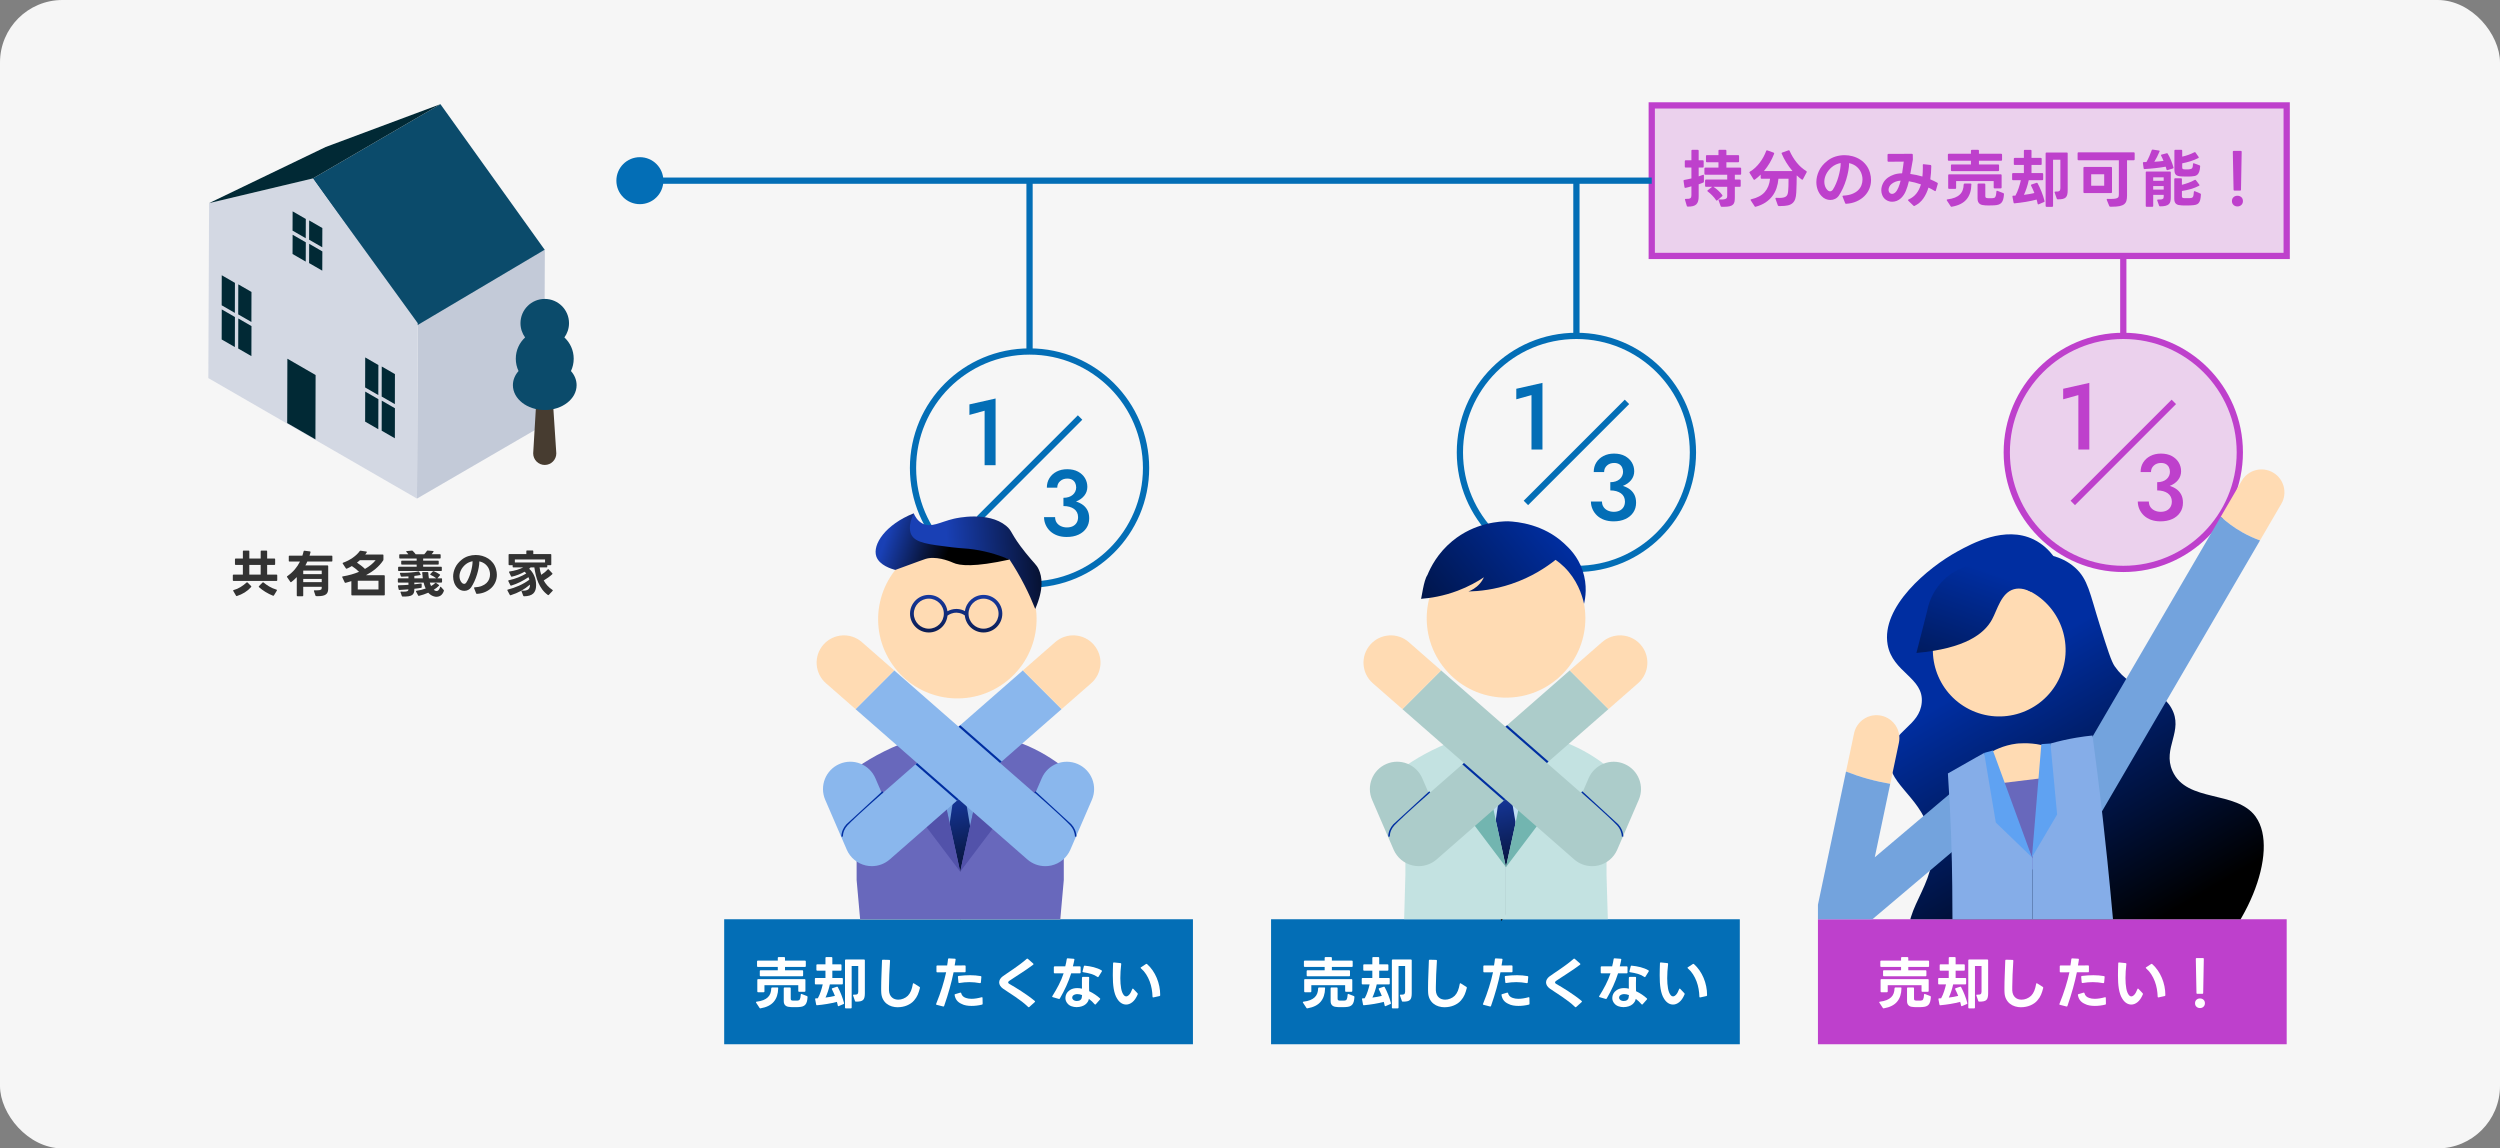 <?xml version="1.0" encoding="UTF-8"?>
<svg id="_レイヤー_2" data-name="レイヤー 2" xmlns="http://www.w3.org/2000/svg" xmlns:xlink="http://www.w3.org/1999/xlink" viewBox="0 0 1200 551.24">
  <rect x="0" y="0" width="1200" height="551.24" fill="#808080" stroke="none"/>
  <defs>
    <style>
      .cls-1 {
        fill: url(#_名称未設定グラデーション_14-2);
      }

      .cls-2 {
        fill: #c0def2;
      }

      .cls-3 {
        fill: #72b5b0;
      }

      .cls-4 {
        fill: url(#_名称未設定グラデーション_14-3);
      }

      .cls-5 {
        fill: #002ea1;
      }

      .cls-6 {
        fill: #f6f6f6;
      }

      .cls-7 {
        opacity: .2;
      }

      .cls-7, .cls-8 {
        fill: #be40cc;
      }

      .cls-9 {
        fill: #fff;
      }

      .cls-10 {
        fill: #0b4b6b;
      }

      .cls-11 {
        fill: #6868bc;
      }

      .cls-12 {
        fill: url(#_名称未設定グラデーション_90-5);
      }

      .cls-13, .cls-14, .cls-15 {
        fill: none;
      }

      .cls-16 {
        fill: #036eb6;
      }

      .cls-17 {
        fill: #73a3dd;
      }

      .cls-18 {
        fill: #473c30;
      }

      .cls-19 {
        fill: url(#_名称未設定グラデーション_14);
      }

      .cls-20 {
        fill: url(#_名称未設定グラデーション_90);
      }

      .cls-21 {
        fill: #729ddb;
      }

      .cls-22 {
        fill: #c3e2e1;
      }

      .cls-14 {
        stroke: #be40cc;
      }

      .cls-14, .cls-15 {
        stroke-miterlimit: 10;
        stroke-width: 3px;
      }

      .cls-23 {
        fill: #5252aa;
      }

      .cls-24 {
        fill: url(#_名称未設定グラデーション_90-4);
      }

      .cls-25 {
        fill: #012935;
      }

      .cls-26 {
        fill: #d3d8e3;
      }

      .cls-27 {
        fill: #d7edff;
      }

      .cls-15 {
        stroke: #036eb6;
      }

      .cls-28 {
        fill: #c3cad8;
      }

      .cls-29 {
        fill: #333;
      }

      .cls-30 {
        fill: #8ab7ed;
      }

      .cls-31 {
        fill: #5fa2f2;
      }

      .cls-32 {
        fill: #85ade8;
      }

      .cls-33 {
        fill: url(#_名称未設定グラデーション_90-3);
      }

      .cls-34 {
        fill: url(#_名称未設定グラデーション_90-2);
      }

      .cls-35 {
        fill: #acccca;
      }

      .cls-36 {
        clip-path: url(#clippath);
      }

      .cls-37 {
        fill: #ffdbb3;
      }
    </style>
    <linearGradient id="_名称未設定グラデーション_90" data-name="名称未設定グラデーション 90" x1="454.92" y1="373.49" x2="469.39" y2="436.67" gradientUnits="userSpaceOnUse">
      <stop offset="0" stop-color="#1940b5"/>
      <stop offset="1" stop-color="#000"/>
    </linearGradient>
    <linearGradient id="_名称未設定グラデーション_90-2" data-name="名称未設定グラデーション 90" x1="459.28" y1="280.97" x2="458.31" y2="322.89" xlink:href="#_名称未設定グラデーション_90"/>
    <linearGradient id="_名称未設定グラデーション_90-3" data-name="名称未設定グラデーション 90" x1="455.18" y1="270.22" x2="515.78" y2="265.99" xlink:href="#_名称未設定グラデーション_90"/>
    <linearGradient id="_名称未設定グラデーション_90-4" data-name="名称未設定グラデーション 90" x1="425.57" y1="257.12" x2="454.56" y2="266.88" xlink:href="#_名称未設定グラデーション_90"/>
    <linearGradient id="_名称未設定グラデーション_90-5" data-name="名称未設定グラデーション 90" x1="717.19" y1="373.15" x2="731.79" y2="436.88" xlink:href="#_名称未設定グラデーション_90"/>
    <linearGradient id="_名称未設定グラデーション_14" data-name="名称未設定グラデーション 14" x1="749.53" y1="257.77" x2="648.36" y2="340.48" gradientUnits="userSpaceOnUse">
      <stop offset="0" stop-color="#002ea1"/>
      <stop offset="1" stop-color="#000"/>
    </linearGradient>
    <clipPath id="clippath">
      <rect class="cls-13" x="872.61" y="222.9" width="225" height="218.34"/>
    </clipPath>
    <linearGradient id="_名称未設定グラデーション_14-2" data-name="名称未設定グラデーション 14" x1="917.28" y1="-69.36" x2="973.23" y2="61.87" gradientTransform="translate(44.42 517.84) rotate(-7.47)" xlink:href="#_名称未設定グラデーション_14"/>
    <linearGradient id="_名称未設定グラデーション_14-3" data-name="名称未設定グラデーション 14" x1="934.31" y1="-123.04" x2="881.48" y2="-16.7" gradientTransform="translate(44.42 517.84) rotate(-7.47)" xlink:href="#_名称未設定グラデーション_14"/>
  </defs>
  <g id="_レイヤー_2-2" data-name="レイヤー 2">
    <rect class="cls-6" width="1200" height="551.24" rx="30" ry="30"/>
    <g>
      <g>
        <polygon class="cls-28" points="200.51 155.12 261.53 119.66 261.17 203.86 200.15 239.32 200.51 155.12"/>
        <polygon class="cls-10" points="150.15 85.65 211.41 50 261.44 119.87 200.1 156.23 150.15 85.65"/>
        <polygon class="cls-26" points="150.15 85.65 100.36 97.5 100 181.49 200.15 239.32 200.51 155.12 150.15 85.65"/>
        <g>
          <polygon class="cls-25" points="112.77 135.78 112.73 150.2 106.4 146.54 106.44 132.12 112.77 135.78"/>
          <polygon class="cls-25" points="120.71 140.13 120.67 154.55 114.34 150.9 114.38 136.48 120.71 140.13"/>
          <polygon class="cls-25" points="112.77 152.17 112.73 166.59 106.4 162.94 106.44 148.52 112.77 152.17"/>
          <polygon class="cls-25" points="120.71 156.52 120.67 170.94 114.34 167.29 114.38 152.87 120.71 156.52"/>
        </g>
        <g>
          <polygon class="cls-25" points="181.63 175.22 181.59 189.64 175.26 185.98 175.3 171.56 181.63 175.22"/>
          <polygon class="cls-25" points="189.57 179.57 189.53 193.99 183.2 190.34 183.24 175.92 189.57 179.57"/>
          <polygon class="cls-25" points="181.63 191.61 181.59 206.03 175.26 202.38 175.3 187.96 181.63 191.61"/>
          <polygon class="cls-25" points="189.57 195.96 189.53 210.38 183.2 206.73 183.24 192.31 189.57 195.96"/>
        </g>
        <g>
          <polygon class="cls-25" points="146.79 105.1 146.75 114.35 140.42 110.7 140.46 101.45 146.79 105.1"/>
          <polygon class="cls-25" points="154.73 109.46 154.69 118.7 148.36 115.05 148.4 105.8 154.73 109.46"/>
          <polygon class="cls-25" points="146.79 116.32 146.75 125.57 140.42 121.92 140.46 112.67 146.79 116.32"/>
          <polygon class="cls-25" points="154.73 120.68 154.69 129.92 148.36 126.27 148.4 117.02 154.73 120.68"/>
        </g>
        <polygon class="cls-25" points="151.49 180.01 151.4 210.89 137.85 203.07 137.94 172.18 151.49 180.01"/>
        <polygon class="cls-25" points="211.41 50 156.3 70.57 100.36 97.5 150.15 85.65 211.41 50"/>
      </g>
      <g>
        <path class="cls-18" d="M261.48,223.18h0c-3.05,0-5.55-2.5-5.55-5.55l2.08-34.89c0-3.05.42-4.96,3.47-4.96h0c3.05,0,3.27,2.2,3.27,5.25l2.28,34.6c0,3.05-2.5,5.55-5.55,5.55Z"/>
        <path class="cls-10" d="M274.06,178.1c.85-1.8,1.32-3.8,1.32-5.92,0-4.04-1.72-7.67-4.47-10.21,1.39-1.92,2.22-4.28,2.22-6.84,0-6.43-5.22-11.65-11.65-11.65s-11.65,5.21-11.65,11.65c0,2.55.82,4.92,2.22,6.84-2.75,2.54-4.47,6.18-4.47,10.21,0,2.12.47,4.12,1.32,5.92-1.71,1.93-2.71,4.26-2.71,6.78,0,6.59,6.85,11.93,15.29,11.93s15.29-5.34,15.29-11.93c0-2.52-1-4.86-2.71-6.78Z"/>
      </g>
    </g>
    <g>
      <path class="cls-29" d="M112.09,278.84c-.22,0-.34-.11-.34-.34v-2.35c0-.22.11-.34.34-.34h4.49v-4.66h-3.46c-.22,0-.34-.11-.34-.34v-2.38c0-.22.11-.34.34-.34h3.46v-3.48c0-.22.11-.34.34-.34h2.42c.22,0,.34.11.34.34v3.48h5.45v-3.48c0-.22.11-.34.34-.34h2.42c.22,0,.34.11.34.34v3.48h3.5c.22,0,.34.11.34.34v2.38c0,.22-.11.34-.34.34h-3.5v4.66h4.51c.22,0,.34.11.34.34v2.35c0,.22-.11.34-.34.34h-20.64ZM113.58,286.11c-.11,0-.21-.06-.29-.19l-1.32-2.26c-.05-.08-.07-.14-.07-.19,0-.11.08-.19.24-.24,1.17-.32,2.28-.8,3.32-1.44,1.05-.64,2.01-1.37,2.89-2.18.11-.08.19-.12.24-.12.08,0,.16.04.24.12l1.7,1.7c.08.08.12.16.12.24s-.03.15-.1.22c-.9,1.01-1.92,1.87-3.07,2.59-1.15.72-2.41,1.3-3.77,1.73-.03.02-.08.02-.14.02ZM125.12,275.82v-4.66h-5.45v4.66h5.45ZM131.03,285.94c-1.26-.5-2.48-1.11-3.66-1.84-1.18-.73-2.2-1.48-3.06-2.27-.08-.06-.12-.14-.12-.24s.03-.18.1-.24l1.73-1.73c.08-.08.16-.12.24-.12.1,0,.18.03.24.1.8.67,1.7,1.31,2.71,1.91,1.01.6,2.18,1.11,3.5,1.52.16.05.24.13.24.24,0,.06-.02.14-.07.22l-1.39,2.3c-.1.18-.25.22-.46.14Z"/>
      <path class="cls-29" d="M142.79,286.18c-.22,0-.34-.11-.34-.34v-8.83c-.42.43-.84.84-1.27,1.24-.43.39-.88.76-1.34,1.12-.06.06-.14.1-.22.1-.11,0-.2-.06-.26-.17l-1.56-2.28c-.05-.08-.07-.15-.07-.22,0-.1.06-.18.17-.24,1.42-1.01,2.63-2.09,3.61-3.25.98-1.16,1.81-2.41,2.48-3.76h-5.04c-.22,0-.34-.11-.34-.34v-2.16c0-.22.11-.34.34-.34h6.19c.11-.35.22-.7.32-1.04.1-.34.2-.7.28-1.07.05-.19.18-.28.38-.26l2.66.34c.24.03.33.18.26.43-.08.27-.16.54-.23.8-.07.26-.15.53-.23.8h10.61c.22,0,.34.11.34.34v2.16c0,.22-.11.34-.34.34h-11.69c-.14.32-.29.63-.44.94-.15.3-.32.61-.49.91h10.63c.22,0,.34.11.34.34v10.73c0,.64-.08,1.2-.24,1.67-.16.47-.43.86-.82,1.15-.38.3-.89.52-1.52.66-.63.14-1.43.22-2.39.22-.13,0-.25,0-.37-.01-.12,0-.24-.01-.37-.01-.21,0-.34-.09-.41-.26l-.72-2.16s-.02-.07-.02-.12c0-.21.11-.3.34-.26.19.02.37.02.54.02h.49c.56,0,1-.03,1.31-.1.31-.06.55-.15.71-.25.16-.1.26-.24.3-.4.04-.16.06-.34.06-.53v-.41h-8.88v4.18c0,.22-.11.34-.34.34h-2.42ZM154.43,275.58v-1.68h-8.88v1.68h8.88ZM154.43,279.42v-1.54h-8.88v1.54h8.88Z"/>
      <path class="cls-29" d="M168.99,285.78c-.22,0-.34-.11-.34-.34v-6.5c-.46.14-.93.28-1.39.42-.46.14-.93.27-1.39.4h-.12c-.13,0-.23-.07-.31-.22l-1.15-2.45c-.03-.06-.05-.12-.05-.17,0-.13.09-.21.26-.24,1.42-.24,2.79-.54,4.1-.91,1.31-.37,2.56-.8,3.74-1.3-.51-.51-1.07-1-1.67-1.48s-1.2-.9-1.79-1.28c-.4.24-.8.46-1.2.67-.4.21-.8.4-1.2.58-.03.02-.09.02-.17.02-.13,0-.22-.06-.29-.17l-1.49-2.26c-.05-.08-.07-.14-.07-.19,0-.11.07-.2.22-.26.82-.29,1.62-.64,2.41-1.04.79-.41,1.54-.86,2.23-1.34.7-.49,1.33-1.01,1.91-1.56.58-.55,1.06-1.1,1.44-1.64.11-.14.26-.21.43-.19l2.74.41c.18.05.26.13.26.24,0,.05-.02.11-.07.19-.11.18-.23.34-.35.5s-.24.33-.37.5h8.4c.22,0,.34.11.34.34v2.09c0,.14-.03.27-.1.38-1.01,1.5-2.22,2.84-3.62,4.01-1.41,1.17-2.97,2.21-4.68,3.12h8.71c.22,0,.34.11.34.34v9c0,.22-.11.34-.34.34h-15.38ZM175.19,273.08c1.04-.59,1.99-1.24,2.84-1.93.86-.7,1.62-1.45,2.29-2.27h-7.56c-.22.21-.46.41-.7.6-.24.19-.48.38-.72.58.62.42,1.28.88,1.96,1.4.68.52,1.31,1.06,1.88,1.62ZM181.67,282.94v-4.2h-9.94v4.2h9.94Z"/>
      <path class="cls-29" d="M209.58,286.47c-.85,0-1.74-.27-2.66-.82-.26-.14-.49-.32-.71-.52-.22-.2-.43-.41-.64-.64-.72.32-1.46.61-2.21.86s-1.5.47-2.23.65c-.03,0-.05,0-.06.01,0,0-.03.01-.06.01-.13,0-.23-.07-.31-.22l-.98-1.8c-.03-.1-.05-.15-.05-.17,0-.14.09-.23.26-.26.75-.11,1.5-.26,2.23-.43.74-.18,1.46-.39,2.16-.65-.21-.43-.39-.88-.55-1.36-.16-.47-.3-.96-.43-1.48h-4.46v.82c.56-.06,1.1-.12,1.63-.18.53-.06,1.04-.12,1.54-.2h.07c.19,0,.29.1.29.29v1.46c0,.19-.1.3-.29.34-.51.08-1.04.16-1.58.23-.54.07-1.1.14-1.66.2v.24c0,.69-.08,1.26-.25,1.72s-.46.82-.89,1.09c-.42.27-1,.46-1.73.56-.73.1-1.64.15-2.75.13-.18,0-.3-.1-.38-.29l-.62-1.73s-.02-.07-.02-.12c0-.21.11-.3.34-.26.22.02.44.03.65.04.21,0,.4.01.58.01.45,0,.82-.02,1.1-.06.29-.04.52-.11.68-.2.17-.1.29-.21.36-.35.07-.14.11-.3.11-.49-1.46.13-2.9.22-4.34.29-.19,0-.31-.1-.36-.29l-.34-1.58v-.1c0-.19.1-.29.31-.29.8-.03,1.59-.06,2.38-.08.78-.02,1.57-.07,2.35-.13v-1.06h-4.75c-.22,0-.34-.11-.34-.34v-1.37c0-.22.11-.34.34-.34h4.75v-.94c-1.04.06-2.14.11-3.31.14-.18,0-.3-.1-.38-.29l-.38-1.22s-.02-.07-.02-.12c0-.16.1-.24.31-.24.18,0,.36,0,.54.01.18,0,.37.01.56.01,1.3,0,2.6-.06,3.91-.17,1.31-.11,2.5-.27,3.55-.48.03,0,.05,0,.06-.01,0,0,.03-.01.06-.01.13,0,.22.07.29.22l.62,1.1s.05.11.05.19c0,.14-.08.22-.24.24-.37.08-.78.15-1.25.22-.46.06-.98.13-1.54.19v1.15h4.06c-.14-.9-.24-1.78-.29-2.66v-.05c0-.19.1-.29.31-.29h2.26c.24,0,.36.1.36.31.05.9.14,1.79.29,2.69h3.55c-.37-.3-.79-.6-1.26-.88-.47-.28-.96-.53-1.48-.76-.13-.05-.19-.13-.19-.24,0-.08.04-.16.12-.24l1.13-1.18c.14-.14.3-.18.46-.12.48.18.99.41,1.52.71.54.3,1,.58,1.38.85.1.06.14.14.14.22,0,.1-.03.18-.1.24l-1.2,1.39h1.9c.22,0,.34.11.34.34v1.37c0,.22-.11.34-.34.34h-5.54c.18.66.38,1.21.6,1.66.82-.45,1.47-.92,1.97-1.42.08-.08.17-.12.26-.12.08,0,.15.02.22.07l1.25.89c.11.08.17.17.17.26,0,.06-.04.14-.12.22-.32.32-.69.64-1.1.96s-.86.63-1.34.94c.16.16.31.27.46.34.32.18.62.26.91.26.34,0,.64-.14.92-.43.28-.29.52-.75.73-1.39.05-.16.13-.24.24-.24.06,0,.14.04.22.12l1.27,1.42c.13.16.16.31.1.46-.32.93-.78,1.63-1.38,2.1s-1.29.71-2.08.71ZM191.43,274.09c-.22,0-.34-.11-.34-.34v-1.37c0-.22.11-.34.34-.34h8.57v-1.03h-7.08c-.22,0-.34-.11-.34-.34v-1.22c0-.22.11-.34.34-.34h7.08v-1.03h-8.02c-.22,0-.34-.11-.34-.34v-1.37c0-.22.11-.34.34-.34h4.01c-.13-.19-.27-.38-.42-.55s-.32-.35-.49-.53c-.08-.11-.12-.19-.12-.24,0-.1.09-.16.26-.19l2.45-.24h.07c.14,0,.26.05.36.14.24.22.48.48.73.76s.48.56.68.85h4.13c.24-.26.47-.52.68-.78.22-.26.4-.52.56-.78.1-.16.23-.23.41-.22l2.54.22c.19.02.29.1.29.24,0,.05-.02.11-.07.19-.13.19-.27.38-.43.58-.16.19-.32.38-.48.55h4.03c.22,0,.34.11.34.34v1.37c0,.22-.11.34-.34.34h-8.06v1.03h7.13c.22,0,.34.11.34.34v1.22c0,.22-.11.34-.34.34h-7.13v1.03h8.62c.22,0,.34.11.34.34v1.37c0,.22-.11.34-.34.34h-20.3Z"/>
      <path class="cls-29" d="M228.9,285.06c-.16,0-.28-.09-.36-.26l-.98-2.5s-.02-.08-.02-.14c0-.16.1-.24.31-.24,1.31-.06,2.44-.28,3.37-.65.94-.37,1.7-.84,2.29-1.4.59-.57,1.02-1.21,1.3-1.93.27-.72.41-1.46.41-2.23,0-.29-.02-.58-.06-.86-.04-.29-.1-.58-.18-.86-.16-.62-.4-1.19-.72-1.69-.32-.5-.69-.95-1.12-1.33-.42-.38-.9-.7-1.42-.95s-1.07-.44-1.64-.56c0,.91-.1,1.92-.3,3.01-.2,1.1-.47,2.2-.82,3.32-.34,1.12-.76,2.21-1.24,3.26-.48,1.06-1,2.01-1.56,2.86-.38.56-.86.98-1.44,1.27-.58.29-1.18.43-1.82.43s-1.2-.12-1.79-.36c-.58-.24-1.11-.61-1.57-1.1-.67-.69-1.18-1.5-1.52-2.42s-.52-1.92-.52-2.98c0-1.41.33-2.83,1-4.26.66-1.43,1.72-2.72,3.18-3.88.94-.75,1.99-1.31,3.14-1.67s2.33-.54,3.53-.54c1.06,0,2.1.14,3.13.43,1.03.29,1.98.71,2.86,1.27.87.56,1.64,1.26,2.29,2.11.66.85,1.14,1.83,1.46,2.95.27.96.41,1.88.41,2.76,0,1.22-.23,2.36-.68,3.43-.46,1.07-1.1,2.02-1.94,2.83-.84.82-1.85,1.48-3.02,1.99-1.18.51-2.48.81-3.9.89h-.05ZM222.75,280.26c.42,0,.78-.22,1.08-.65.42-.62.81-1.38,1.19-2.26.38-.88.7-1.8.97-2.75.27-.95.48-1.89.64-2.81.15-.92.22-1.72.2-2.41-.62.13-1.22.32-1.8.58-.58.26-1.11.59-1.61,1.01-.91.77-1.62,1.65-2.12,2.65s-.76,2-.76,2.99c0,.59.1,1.16.29,1.7.19.54.49,1.03.89,1.46.32.32.66.48,1.03.48Z"/>
      <path class="cls-29" d="M251.53,286.21c-.18,0-.3-.09-.38-.26l-.79-2.06s-.02-.08-.02-.14c0-.18.1-.25.31-.22,1.26.05,2.2-.13,2.81-.53.61-.4.91-1.12.91-2.16v-.22c-1.34,1.17-2.76,2.16-4.25,2.99-1.49.82-3.15,1.52-4.99,2.1-.03.02-.07.02-.12.02-.14,0-.25-.06-.31-.19l-1.13-2.11c-.03-.1-.05-.16-.05-.19,0-.13.08-.21.24-.24,1.79-.45,3.58-1.07,5.38-1.87,1.79-.8,3.44-1.75,4.94-2.86-.06-.22-.13-.44-.19-.65-.06-.21-.14-.4-.22-.58-1.22.83-2.54,1.6-3.96,2.32-1.42.71-2.86,1.28-4.32,1.72l-.14.02c-.11,0-.21-.07-.29-.22l-.96-1.92c-.03-.1-.05-.15-.05-.17,0-.13.09-.22.26-.26,1.62-.34,3.14-.8,4.58-1.38,1.44-.58,2.71-1.21,3.82-1.88-.13-.18-.26-.33-.4-.46-.14-.13-.27-.26-.4-.38-.91.51-1.9.98-2.96,1.4s-2.12.75-3.16.97l-.1.02c-.13,0-.23-.08-.31-.24l-.91-1.87c-.03-.06-.05-.12-.05-.17,0-.14.1-.22.29-.24,1.3-.18,2.5-.44,3.6-.78,1.1-.34,2.08-.73,2.93-1.16h-4.73c-.22,0-.34-.11-.34-.34v-.74h-1.61c-.22,0-.34-.11-.34-.34v-4.66c0-.22.11-.34.34-.34h8.18v-1.39c0-.22.11-.34.34-.34h2.66c.22,0,.34.11.34.34v1.39h8.3c.22,0,.34.11.34.34v4.66c0,.22-.11.34-.34.34h-1.58v.74c0,.22-.11.34-.34.34h-3.36c.08.59.18,1.19.31,1.79.13.6.29,1.19.48,1.76.56-.35,1.11-.75,1.66-1.2.54-.45,1.02-.91,1.44-1.39.11-.08.19-.12.24-.12.08,0,.16.04.24.12l1.73,1.85c.06.06.1.14.1.22,0,.1-.05.18-.14.26-.61.56-1.27,1.09-1.99,1.6s-1.42.96-2.09,1.36c.46.86,1.04,1.68,1.73,2.45.69.77,1.51,1.46,2.47,2.09.11.06.17.14.17.24,0,.08-.03.15-.1.22l-1.82,1.94c-.11.08-.2.12-.26.12-.08,0-.15-.03-.22-.1-1.07-.78-1.98-1.68-2.71-2.68s-1.35-2.07-1.85-3.22c-.5-1.14-.89-2.34-1.19-3.58-.3-1.24-.53-2.48-.71-3.73h-1.82c-.1.1-.2.2-.31.31-.11.11-.23.22-.36.34.98.83,1.78,1.93,2.4,3.29.62,1.36.94,2.89.94,4.58,0,1.82-.47,3.16-1.4,4.02-.94.86-2.4,1.29-4.4,1.31ZM261.63,269.98v-1.44h-14.5v1.44h14.5Z"/>
    </g>
    <g>
      <path class="cls-16" d="M727.82,186.61l12.56-2.83v32h-5.27v-26.14l-7.29,2.02v-5.04Z"/>
      <path class="cls-16" d="M769.99,249.52c-1.35-.5-2.49-1.19-3.42-2.07-.93-.88-1.65-1.91-2.16-3.06-.51-1.16-.77-2.38-.77-3.67h5.31c0,1.02.25,1.9.74,2.63.5.74,1.18,1.3,2.05,1.71.87.4,1.83.61,2.88.61s2.02-.2,2.81-.58c.79-.39,1.42-.95,1.87-1.69.45-.74.68-1.63.68-2.68,0-.84-.17-1.59-.5-2.25-.33-.66-.8-1.21-1.42-1.67-.62-.45-1.36-.79-2.23-1.04-.87-.24-1.83-.36-2.88-.36v-3.02c1.74,0,3.36.17,4.86.52,1.5.35,2.81.87,3.94,1.58s2,1.62,2.63,2.75c.63,1.12.94,2.48.94,4.07,0,1.77-.45,3.33-1.35,4.68-.9,1.35-2.16,2.4-3.78,3.15-1.62.75-3.51,1.12-5.67,1.12-1.68,0-3.2-.25-4.55-.74ZM772.96,231.45c.96,0,1.81-.13,2.56-.38.75-.25,1.39-.61,1.91-1.06.52-.45.93-.98,1.21-1.6.28-.61.43-1.25.43-1.91,0-.84-.17-1.58-.5-2.23-.33-.64-.81-1.15-1.44-1.51s-1.41-.54-2.34-.54c-1.38,0-2.53.41-3.44,1.24-.92.83-1.37,1.87-1.37,3.13h-4.99c0-1.74.41-3.27,1.24-4.59.82-1.32,1.97-2.36,3.44-3.13,1.47-.76,3.17-1.15,5.08-1.15,2.04,0,3.78.39,5.22,1.17,1.44.78,2.54,1.81,3.31,3.08.76,1.28,1.15,2.69,1.15,4.25s-.5,3-1.49,4.23c-.99,1.23-2.35,2.17-4.07,2.83-1.73.66-3.7.99-5.92.99v-2.83Z"/>
      <line class="cls-15" x1="732.43" y1="241.41" x2="780.94" y2="192.9"/>
      <circle class="cls-15" cx="756.68" cy="217.15" r="55.93"/>
    </g>
    <g>
      <path class="cls-16" d="M465.32,194.11l12.56-2.83v32h-5.27v-26.14l-7.29,2.02v-5.04Z"/>
      <path class="cls-16" d="M507.49,257.02c-1.35-.5-2.49-1.19-3.42-2.07-.93-.88-1.65-1.91-2.16-3.06-.51-1.16-.77-2.38-.77-3.67h5.31c0,1.02.25,1.9.74,2.63.5.74,1.18,1.3,2.05,1.71.87.4,1.83.61,2.88.61s2.02-.2,2.81-.58c.79-.39,1.42-.95,1.87-1.69.45-.74.68-1.63.68-2.68,0-.84-.17-1.59-.5-2.25-.33-.66-.8-1.21-1.42-1.67-.62-.45-1.36-.79-2.23-1.04-.87-.24-1.83-.36-2.88-.36v-3.02c1.74,0,3.36.17,4.86.52,1.5.35,2.81.87,3.94,1.58s2,1.62,2.63,2.75c.63,1.12.94,2.48.94,4.07,0,1.77-.45,3.33-1.35,4.68-.9,1.35-2.16,2.4-3.78,3.15-1.62.75-3.51,1.12-5.67,1.12-1.68,0-3.2-.25-4.55-.74ZM510.46,238.95c.96,0,1.81-.13,2.56-.38.75-.25,1.39-.61,1.91-1.06.52-.45.93-.98,1.21-1.6.28-.61.43-1.25.43-1.91,0-.84-.17-1.58-.5-2.23-.33-.64-.81-1.15-1.44-1.51s-1.41-.54-2.34-.54c-1.38,0-2.53.41-3.44,1.24-.92.83-1.37,1.87-1.37,3.13h-4.99c0-1.74.41-3.27,1.24-4.59.82-1.32,1.97-2.36,3.44-3.13,1.47-.76,3.17-1.15,5.08-1.15,2.04,0,3.78.39,5.22,1.17,1.44.78,2.54,1.81,3.31,3.08.76,1.28,1.15,2.69,1.15,4.25s-.5,3-1.49,4.23c-.99,1.23-2.35,2.17-4.07,2.83-1.73.66-3.7.99-5.92.99v-2.83Z"/>
      <line class="cls-15" x1="469.93" y1="248.91" x2="518.44" y2="200.4"/>
      <circle class="cls-15" cx="494.18" cy="224.65" r="55.93"/>
    </g>
    <g>
      <circle class="cls-7" cx="1019.18" cy="217.15" r="55.93"/>
      <path class="cls-8" d="M990.32,186.61l12.56-2.83v32h-5.27v-26.14l-7.29,2.02v-5.04Z"/>
      <path class="cls-8" d="M1032.49,249.52c-1.35-.5-2.49-1.19-3.42-2.07-.93-.88-1.65-1.91-2.16-3.06-.51-1.16-.77-2.38-.77-3.67h5.31c0,1.02.25,1.9.74,2.63.5.74,1.18,1.3,2.05,1.71.87.4,1.83.61,2.88.61s2.02-.2,2.81-.58c.79-.39,1.42-.95,1.87-1.69.45-.74.68-1.63.68-2.68,0-.84-.17-1.59-.5-2.25-.33-.66-.8-1.21-1.42-1.67-.62-.45-1.36-.79-2.23-1.04-.87-.24-1.83-.36-2.88-.36v-3.02c1.74,0,3.36.17,4.86.52,1.5.35,2.81.87,3.94,1.58s2,1.62,2.63,2.75c.63,1.12.94,2.48.94,4.07,0,1.77-.45,3.33-1.35,4.68-.9,1.35-2.16,2.4-3.78,3.15-1.62.75-3.51,1.12-5.67,1.12-1.68,0-3.2-.25-4.55-.74ZM1035.46,231.45c.96,0,1.81-.13,2.56-.38.75-.25,1.39-.61,1.91-1.06.52-.45.93-.98,1.21-1.6.28-.61.43-1.25.43-1.91,0-.84-.17-1.58-.5-2.23-.33-.64-.81-1.15-1.44-1.51s-1.41-.54-2.34-.54c-1.38,0-2.53.41-3.44,1.24-.92.83-1.37,1.87-1.37,3.13h-4.99c0-1.74.41-3.27,1.24-4.59.82-1.32,1.97-2.36,3.44-3.13,1.47-.76,3.17-1.15,5.08-1.15,2.04,0,3.78.39,5.22,1.17,1.44.78,2.54,1.81,3.31,3.08.76,1.28,1.15,2.69,1.15,4.25s-.5,3-1.49,4.23c-.99,1.23-2.35,2.17-4.07,2.83-1.73.66-3.7.99-5.92.99v-2.83Z"/>
      <line class="cls-14" x1="994.93" y1="241.41" x2="1043.44" y2="192.9"/>
      <circle class="cls-14" cx="1019.18" cy="217.15" r="55.93"/>
    </g>
    <g>
      <rect class="cls-7" x="792.84" y="50.59" width="304.77" height="72.26"/>
      <rect class="cls-14" x="792.84" y="50.59" width="304.77" height="72.26"/>
    </g>
    <rect class="cls-16" x="347.61" y="441.24" width="225" height="60"/>
    <g>
      <g>
        <g>
          <g>
            <path class="cls-37" d="M460.89,349.91c-5.95-.09-10.58,1.44-14.37,2.73-3.33,1.13-12.17,4.24-19.6,11.34-12.95,12.38-13.94,29.55-14.07,33.97v43.29h96.07v-43.29c-1.48-5.62-8.1-28.65-26.87-40.71-3.92-2.52-11.16-7.17-21.17-7.33Z"/>
            <rect class="cls-21" x="442.72" y="363.05" width="39.52" height="61.42"/>
            <path class="cls-20" d="M457.71,357.82h9.85c.35,3.77.7,7.53,1.05,11.3-1.92,3.61-3.84,7.22-5.76,10.84,2.62,15.54,5.24,31.07,7.87,46.61l-9.83,14.68-9.83-13.72c2.35-15.87,4.7-31.75,7.05-47.62-1.96-3.56-3.91-7.11-5.87-10.67.11-3.8.23-7.6.34-11.4h5.13Z"/>
            <g>
              <path class="cls-30" d="M460.89,357.6c1.75-2.56,3.49-5.13,5.24-7.69l9.13,2.19-5.06,24.08c-3.1-6.19-6.21-12.39-9.31-18.58Z"/>
              <path class="cls-30" d="M460.89,357.6c-1.75-2.56-3.49-5.13-5.24-7.69l-9.13,2.19,5.06,24.08c3.1-6.19,6.21-12.39,9.31-18.58Z"/>
            </g>
          </g>
          <g>
            <path class="cls-11" d="M411.18,422.43l1.68,18.81h48.04v-22.82c4.79-21.93,9.58-43.86,14.37-65.78,4.26.73,9.28,1.95,14.71,4.03,9.03,3.46,15.9,8.02,20.64,11.78v53.98l-1.68,18.81h-48.04v-22.82l-14.37-65.78c-1.94.46-3.91.99-5.93,1.6-11.79,3.56-21.58,8.83-29.42,14.21v53.98"/>
            <g>
              <path class="cls-23" d="M475.26,352.1c-4.79,22.11-9.58,44.21-14.37,66.32,6.06-8.03,12.12-16.05,18.18-24.08l1.48-41.48-5.29-.76Z"/>
              <path class="cls-23" d="M446.52,352.1l-5.29.76,1.48,41.48c6.06,8.03,12.12,16.05,18.18,24.08-4.79-22.11-9.58-44.21-14.37-66.32Z"/>
            </g>
          </g>
        </g>
        <g>
          <g>
            <path class="cls-30" d="M423.38,380.94l-3.2-7.4c-2.87-6.65-10.59-9.71-17.23-6.84-6.65,2.87-9.71,10.58-6.84,17.23l10.33,23.91c1.66,3.84,5.06,6.66,9.14,7.59.96.22,1.93.32,2.89.32,3.14,0,6.22-1.13,8.63-3.24l82.46-72.14-18.58-18.58-67.61,59.15Z"/>
            <path class="cls-37" d="M525.01,309.45c-4.77-5.45-13.05-6-18.5-1.23l-15.52,13.57,18.58,18.58,14.2-12.42c5.45-4.77,6-13.05,1.23-18.5Z"/>
            <path class="cls-5" d="M406.26,395.69c-.73.81-1.3,1.67-1.69,2.57-.45,1.03-.7,2.14-.75,3.3l.73.03c.05-1.07.28-2.1.69-3.04.36-.82.88-1.62,1.56-2.37,1.41-1.56,7.4-7.18,17.22-15.82l-.48-.55"/>
          </g>
          <g>
            <polygon class="cls-5" points="460.9 348.12 439.42 366.91 459.33 384.33 480.8 365.54 460.9 348.12"/>
            <path class="cls-30" d="M517.27,366.71c-6.65-2.87-14.36.19-17.23,6.84l-3.2,7.4-67.61-59.15-18.58,18.58,82.46,72.14c2.41,2.11,5.49,3.24,8.63,3.24.96,0,1.93-.11,2.89-.32,4.09-.92,7.48-3.74,9.14-7.59l10.33-23.91c2.87-6.65-.19-14.36-6.84-17.23Z"/>
            <path class="cls-37" d="M413.72,308.22c-5.45-4.77-13.73-4.21-18.5,1.23-4.77,5.45-4.21,13.73,1.23,18.5l14.2,12.42,18.58-18.58-15.52-13.57Z"/>
            <path class="cls-5" d="M496.99,379.81l-.48.55c9.82,8.64,15.81,14.26,17.22,15.82.68.75,1.2,1.55,1.56,2.37.41.95.65,1.97.69,3.04l.73-.03c-.05-1.16-.3-2.27-.75-3.31-.39-.9-.96-1.76-1.69-2.57"/>
          </g>
        </g>
      </g>
      <g>
        <circle class="cls-37" cx="459.53" cy="297.19" r="38.03" transform="translate(-87.7 292.23) rotate(-32.37)"/>
        <path class="cls-34" d="M472.1,285.55c-4.55,0-8.32,3.39-8.93,7.78-1-.53-2.33-1-3.95-1.04-1.85-.03-3.37.53-4.45,1.11-.58-4.42-4.36-7.85-8.94-7.85-4.98,0-9.02,4.05-9.02,9.02s4.05,9.02,9.02,9.02c4.66,0,8.5-3.55,8.97-8.09.78-.57,2.31-1.45,4.37-1.41,1.78.04,3.12.74,3.94,1.32.43,4.58,4.29,8.18,8.98,8.18,4.98,0,9.02-4.05,9.02-9.02s-4.05-9.02-9.02-9.02ZM445.83,301.77c-3.97,0-7.2-3.23-7.2-7.21s3.23-7.21,7.2-7.21,7.21,3.23,7.21,7.21-3.23,7.21-7.21,7.21ZM472.1,301.77c-3.97,0-7.21-3.23-7.21-7.21s3.23-7.21,7.21-7.21,7.21,3.23,7.21,7.21-3.23,7.21-7.21,7.21Z"/>
        <g>
          <path class="cls-33" d="M428.79,271.41c-.35-.23-5.35-3.62-5.08-8.52.21-3.93,3.69-6.71,5.73-8.36.34-.27.66-.51.95-.71.93-.65,1.66-1.05,1.78-1.11.74-.41,2.4-1.87,6.41-6.31.67,1.55,1.88,3.64,4.1,4.84,4.27,2.3,8.59-.7,15.08-2.23,1.52-.36,16.47-3.7,25.14,3.35,3.21,2.61,1.95,3.71,9.39,12.98,4.23,5.27,5.15,5.56,6.25,7.88,1.68,3.55,2.6,9.38-1.63,19.07-1.39-3.52-3.06-7.3-5.08-11.25-2.38-4.67-4.86-8.83-7.26-12.46-7.12-1.89-17.92-3.85-31.01-2.77-10.28.85-18.72,3.31-24.79,5.6Z"/>
          <path class="cls-24" d="M484.58,268.58c-3.83-1.64-9.69-3.76-17.15-4.85-4.03-.59-5.04-.37-10.64-1.05-11.4-1.39-17.14-2.15-19.2-5.76-.66-1.16-1.94-4.28.99-10.52-13.47,5.34-19.91,14.91-17.95,20.69,1.46,4.3,7.4,6.01,9.09,6.48,4.54-1.69,8.36-3.09,11.23-4.12,3.15-1.14,3.77-1.35,4.81-1.51,5.34-.83,11.62,2.12,11.62,2.12,3.23,1.54,10.31,2.23,27.2-1.48Z"/>
        </g>
      </g>
    </g>
    <g>
      <path class="cls-9" d="M364.97,484.03c-.14,0-.27-.07-.38-.22l-1.65-2.51c-.05-.09-.08-.16-.08-.22,0-.16.11-.25.32-.27,1.28-.16,2.35-.42,3.23-.77.87-.35,1.59-.8,2.15-1.34.56-.54.97-1.17,1.23-1.9.26-.73.4-1.55.42-2.47.04-.07.07-.13.11-.19.07-.11.16-.16.27-.16h2.56c.25,0,.38.07.38.22v.22c-.05,2.66-.76,4.8-2.11,6.41-1.35,1.61-3.47,2.67-6.35,3.17-.02.02-.05.03-.11.03ZM365.08,468.61c-.25,0-.38-.13-.38-.38v-2.13c0-.25.13-.38.38-.38h8.26v-1.59h-9.58c-.25,0-.38-.13-.38-.38v-2.27c0-.25.13-.38.38-.38h9.58v-1.32c0-.25.13-.38.38-.38h2.7c.25,0,.38.13.38.38v1.32h9.61c.25,0,.38.13.38.38v2.27c0,.25-.13.38-.38.38h-9.61v1.59h8.32c.25,0,.38.13.38.38v2.13c0,.25-.13.38-.38.38h-20.03ZM363.89,476.28c-.25,0-.38-.13-.38-.38v-5.54c0-.25.13-.38.38-.38h22.33c.25,0,.38.13.38.38v5.32c0,.25-.13.38-.38.38h-2.67c-.25,0-.38-.12-.38-.38v-2.78h-16.23v3c0,.25-.13.38-.38.38h-2.67ZM381.65,483.43h-1.17c-.37,0-.67,0-.9-.03-.47-.02-.91-.07-1.32-.16-.41-.09-.77-.24-1.08-.46-.31-.22-.54-.5-.72-.86-.17-.36-.26-.83-.26-1.4v-6.16c0-.25.13-.38.38-.38h2.59c.25,0,.38.13.38.38v4.94c0,.36.06.6.19.73s.35.21.68.24c.14.02.32.03.53.03h1.34c.22,0,.41,0,.59-.03.25-.02.46-.07.62-.15.16-.08.3-.23.42-.45s.21-.5.28-.86c.07-.36.13-.82.16-1.38.04-.32.19-.42.46-.3l2.51.97c.2.07.3.22.3.46-.05.9-.17,1.65-.34,2.25-.17.6-.42,1.09-.76,1.46-.33.37-.75.64-1.26.81-.5.17-1.12.27-1.86.31-.23.02-.5.03-.81.03h-.95Z"/>
      <path class="cls-9" d="M402.44,482.98c-.16,0-.26-.1-.3-.3-.07-.31-.14-.6-.2-.89-.06-.29-.14-.58-.23-.89-1.42.38-2.97.71-4.64.99-1.67.28-3.31.49-4.91.63h-.08c-.16,0-.27-.11-.32-.32l-.49-2.57v-.11c0-.22.11-.32.32-.32h.49c.16,0,.32,0,.49-.03.56-1.03,1.03-2.12,1.4-3.27.38-1.15.69-2.28.95-3.38h-3.4c-.25,0-.38-.13-.38-.38v-2.32c0-.25.13-.38.38-.38h4.7v-3.51h-3.97c-.25,0-.38-.12-.38-.38v-2.29c0-.25.13-.38.38-.38h3.97v-3.1c0-.25.13-.38.38-.38h2.54c.25,0,.38.13.38.38v3.1h4.02c.25,0,.38.13.38.38v2.29c0,.25-.13.38-.38.38h-4.02v3.51h4.67c.25,0,.38.13.38.38v2.32c0,.25-.13.38-.38.38h-5.86c-.25,1.17-.56,2.29-.92,3.36-.36,1.07-.75,2.06-1.16,2.96.81-.09,1.59-.21,2.35-.35s1.48-.3,2.16-.46c-.22-.54-.44-1.08-.68-1.61s-.49-1.06-.76-1.58c-.04-.11-.05-.17-.05-.19,0-.14.09-.24.27-.3l2.11-.7s.1-.03.19-.03c.14,0,.25.07.32.22.61,1.13,1.18,2.38,1.71,3.73.53,1.35.95,2.65,1.26,3.89,0,.04,0,.06.01.07,0,0,.01.03.01.07,0,.18-.09.3-.27.35l-2.24.97c-.11.04-.17.05-.19.05ZM405.98,484.03c-.25,0-.38-.13-.38-.38v-22.71c0-.25.13-.38.38-.38h8.77c.25,0,.38.13.38.38v15.82c0,.76-.06,1.4-.18,1.92-.12.52-.33.94-.63,1.26-.31.32-.74.54-1.3.67s-1.29.19-2.19.18c-.22,0-.36-.1-.43-.3l-.92-2.65s-.03-.09-.03-.16c0-.2.13-.28.38-.24.85.04,1.41-.05,1.7-.27.29-.22.43-.61.43-1.19v-12.31h-3.16v19.98c0,.25-.13.38-.38.38h-2.46Z"/>
      <path class="cls-9" d="M430.96,483.49c-.99,0-1.95-.14-2.88-.42-.93-.28-1.76-.71-2.5-1.3-.74-.58-1.34-1.33-1.81-2.24-.47-.91-.73-2-.78-3.28-.02-.31-.03-.63-.03-.99v-1.09c0-.9.01-1.89.04-2.96.03-1.07.06-2.18.11-3.32.04-1.14.09-2.29.13-3.46s.09-2.29.12-3.39c0-.25.13-.38.38-.38l3.1.08c.25,0,.38.13.38.38-.14,2.27-.27,4.5-.36,6.7-.1,2.2-.15,4.16-.15,5.89v1.67c.04.77.18,1.44.43,2,.25.56.58,1.02.99,1.39.4.37.87.64,1.39.81s1.07.26,1.65.26c.81,0,1.62-.16,2.43-.49.81-.32,1.53-.78,2.16-1.38.63-.65,1.13-1.43,1.51-2.35.38-.92.68-2.04.92-3.38.05-.2.14-.3.27-.3.09,0,.16.03.22.08l2.7,1.7c.18.13.24.3.19.51-.29,1.19-.64,2.26-1.05,3.23-.41.96-1,1.88-1.75,2.74-.43.52-.95.99-1.54,1.39-.59.41-1.23.75-1.9,1.03-.67.28-1.38.49-2.12.63-.74.14-1.49.22-2.24.22Z"/>
      <path class="cls-9" d="M449.61,482.3c-.29-.05-.37-.22-.24-.49,1.12-2.75,2.07-5.39,2.85-7.9.78-2.51,1.43-4.92,1.93-7.22-.68.02-1.37.03-2.07.03h-2.2c-.25,0-.38-.13-.38-.38v-2.54c0-.25.13-.38.38-.38h4.75c.09-.52.17-1.04.24-1.54.07-.5.13-1.01.19-1.51.02-.23.15-.35.4-.35l2.89.16c.27,0,.39.14.35.41-.07.47-.14.94-.22,1.42-.07.48-.15.95-.24,1.42l4.91-.03c.23,0,.35.13.35.38v2.54c0,.25-.13.38-.38.38h-5.4c-.52,2.52-1.15,5.11-1.89,7.78-.74,2.66-1.62,5.46-2.65,8.4-.09.22-.24.3-.46.24l-3.13-.81ZM466.33,482.84c-.88,0-1.73-.07-2.55-.22-.82-.14-1.57-.4-2.25-.76-.97-.43-1.73-1-2.27-1.71-.54-.71-.88-1.54-1.03-2.5-.02-.02-.03-.05-.03-.11,0-.18.1-.3.3-.35l2.43-.73h.13c.16,0,.27.09.32.27.14.56.39,1.02.74,1.39.35.37.84.66,1.47.88.79.29,1.7.43,2.73.43.74,0,1.52-.07,2.34-.2.82-.13,1.66-.32,2.52-.55.04-.02.08-.03.14-.03.2,0,.3.12.3.35l.05,2.81c0,.25-.11.39-.32.41-.81.2-1.64.35-2.5.46-.85.11-1.7.16-2.52.16ZM470.38,471.91c-1.73-.32-3.4-.49-5.02-.49s-3.23.14-4.89.43h-.11c-.18,0-.29-.11-.32-.32l-.24-2.65v-.05c0-.23.12-.36.35-.38.95-.11,1.89-.19,2.81-.26.92-.06,1.84-.09,2.75-.09.86,0,1.71.04,2.55.11s1.67.18,2.5.32c.23.04.33.18.3.43l-.24,2.62c-.04.25-.18.36-.43.32Z"/>
      <path class="cls-9" d="M493.78,483.49c-.09,0-.18-.05-.27-.14-.94-.92-1.94-1.78-3-2.59-1.06-.81-2.13-1.58-3.2-2.31-1.07-.73-2.11-1.42-3.12-2.07-1.01-.65-1.94-1.27-2.78-1.86-.61-.45-1.07-.93-1.36-1.43-.3-.5-.45-1.02-.45-1.54s.14-1,.42-1.5c.28-.5.69-.95,1.23-1.36.63-.47,1.4-1.01,2.32-1.62.92-.61,1.9-1.28,2.96-2.01,1.05-.73,2.12-1.5,3.21-2.31,1.09-.81,2.12-1.65,3.09-2.51.07-.07.16-.11.27-.11s.2.04.27.11l2.59,2.27c.09.09.14.18.14.27,0,.07-.05.16-.16.27-.94.72-1.94,1.44-3.02,2.17-1.08.73-2.14,1.44-3.19,2.12-1.04.68-2.02,1.32-2.94,1.92s-1.69,1.11-2.32,1.54c-.38.23-.57.5-.57.78,0,.25.2.49.59.7.72.41,1.58.92,2.57,1.51.99.59,2.03,1.25,3.13,1.96,1.1.71,2.21,1.47,3.33,2.27,1.12.8,2.18,1.62,3.17,2.44.09.07.14.16.14.27,0,.09-.05.18-.14.27l-2.65,2.38c-.07.07-.16.11-.27.11Z"/>
      <path class="cls-9" d="M505.31,478.63c-.18-.05-.27-.14-.27-.27,0-.07.03-.14.08-.22,1.12-1.78,2.14-3.56,3.06-5.35.93-1.78,1.71-3.64,2.36-5.59h-4.32c-.25,0-.38-.13-.38-.38v-2.59c0-.25.13-.38.38-.38h5.1c.31-1.15.55-2.33.73-3.54.04-.23.17-.34.4-.32l2.94.22c.27.04.38.18.32.43-.11.56-.22,1.1-.34,1.63-.12.53-.25,1.06-.39,1.58h3.35c.25,0,.38.13.38.38v2.59c0,.25-.13.38-.38.38h-4.16c-.68,2.12-1.47,4.17-2.36,6.13s-1.92,3.95-3.09,5.97c-.11.18-.27.24-.49.19l-2.94-.86ZM516.82,483.43c-.86,0-1.69-.14-2.48-.42-.79-.28-1.44-.72-1.94-1.34-.34-.38-.59-.8-.76-1.25s-.24-.92-.24-1.39c0-.68.16-1.35.47-1.98s.79-1.18,1.42-1.63c.54-.41,1.13-.71,1.77-.88.64-.17,1.3-.26,1.98-.26.38,0,.76.02,1.15.07s.78.11,1.17.2c-.02-.47-.03-.95-.03-1.43v-2.65c0-.4,0-.79.03-1.19.04-.25.17-.38.4-.38h2.7c.23,0,.35.11.35.32,0,.43,0,.87-.03,1.31-.02.44-.03.9-.03,1.36,0,.63,0,1.27.01,1.93,0,.66.02,1.31.04,1.96,1.01.47,1.96,1,2.85,1.61.89.6,1.68,1.22,2.36,1.85.09.09.13.18.13.27,0,.07-.04.15-.13.24l-2.05,2.32c-.07.09-.15.13-.24.13s-.18-.04-.27-.13c-.79-.95-1.72-1.83-2.78-2.62-.11.54-.28,1.01-.53,1.4s-.55.76-.93,1.11c-.52.47-1.17.83-1.96,1.08-.78.25-1.6.38-2.44.38ZM516.92,480.47c.31,0,.6-.04.88-.11.28-.07.53-.19.74-.35.36-.25.58-.58.67-.99.09-.41.15-.87.19-1.39-.81-.31-1.56-.46-2.24-.46-.76,0-1.39.18-1.89.54-.22.14-.37.32-.47.53s-.15.41-.15.61c0,.41.16.76.49,1.03.22.2.48.35.8.45.31.1.64.15.99.15ZM526.99,469.02c-.09,0-.17-.04-.24-.11-.9-.63-1.91-1.11-3.04-1.44s-2.39-.6-3.79-.8c-.29-.04-.39-.18-.3-.43l.62-2.4c.05-.25.21-.36.46-.32.7.07,1.41.17,2.13.28.72.12,1.43.27,2.12.45.69.18,1.36.4,2.01.65.65.25,1.24.54,1.78.86.13.07.19.17.19.3,0,.05-.02.13-.05.24l-1.59,2.54c-.09.13-.19.19-.3.19Z"/>
      <path class="cls-9" d="M540.58,482.19c-.83,0-1.62-.23-2.36-.7s-1.4-1.16-1.96-2.08c-.41-.63-.76-1.35-1.03-2.16s-.49-1.69-.65-2.65c-.16-.95-.27-1.97-.34-3.06-.06-1.09-.09-2.22-.09-3.39,0-.94.01-1.89.04-2.86s.06-1.96.09-2.97c.02-.27.15-.39.4-.35l3.19.32c.25.04.36.18.32.43-.14,1.17-.25,2.33-.32,3.47-.07,1.14-.11,2.25-.11,3.33,0,1.84.13,3.48.39,4.93.26,1.45.71,2.54,1.34,3.28.31.36.66.54,1.05.54.47,0,.96-.27,1.47-.81s1-1.43,1.47-2.67c.05-.18.14-.27.27-.27.09,0,.17.04.24.11l2.02,2.13c.09.09.14.19.14.3s-.03.22-.08.32c-.72,1.67-1.57,2.89-2.54,3.66-.97.77-1.96,1.15-2.97,1.15ZM553.51,478.76c-.2,0-.3-.12-.3-.35-.04-1.22-.16-2.46-.38-3.71-.22-1.25-.55-2.47-1-3.66-.45-1.19-1.02-2.32-1.7-3.39-.68-1.07-1.51-2.02-2.48-2.85-.11-.09-.16-.17-.16-.24,0-.11.06-.2.19-.27l2.4-1.57c.09-.05.17-.08.24-.08.11,0,.2.04.27.11.99.88,1.88,1.89,2.66,3.02.78,1.13,1.44,2.34,1.98,3.62.54,1.28.95,2.62,1.24,4.02.29,1.4.43,2.83.43,4.27,0,.23-.11.38-.32.43l-2.97.65h-.11Z"/>
    </g>
    <rect class="cls-16" x="610.11" y="441.24" width="225" height="60"/>
    <g>
      <path class="cls-9" d="M627.47,484.03c-.14,0-.27-.07-.38-.22l-1.65-2.51c-.05-.09-.08-.16-.08-.22,0-.16.11-.25.32-.27,1.28-.16,2.35-.42,3.23-.77.87-.35,1.59-.8,2.15-1.34.56-.54.97-1.17,1.23-1.9.26-.73.4-1.55.42-2.47.04-.07.07-.13.11-.19.07-.11.16-.16.27-.16h2.56c.25,0,.38.07.38.22v.22c-.05,2.66-.76,4.8-2.11,6.41-1.35,1.61-3.47,2.67-6.35,3.17-.02.02-.05.03-.11.03ZM627.58,468.61c-.25,0-.38-.13-.38-.38v-2.13c0-.25.13-.38.38-.38h8.26v-1.59h-9.58c-.25,0-.38-.13-.38-.38v-2.27c0-.25.13-.38.38-.38h9.58v-1.32c0-.25.13-.38.38-.38h2.7c.25,0,.38.13.38.38v1.32h9.61c.25,0,.38.13.38.38v2.27c0,.25-.13.38-.38.38h-9.61v1.59h8.32c.25,0,.38.13.38.38v2.13c0,.25-.13.38-.38.38h-20.03ZM626.39,476.28c-.25,0-.38-.13-.38-.38v-5.54c0-.25.13-.38.38-.38h22.33c.25,0,.38.13.38.38v5.32c0,.25-.13.38-.38.38h-2.67c-.25,0-.38-.12-.38-.38v-2.78h-16.23v3c0,.25-.13.38-.38.38h-2.67ZM644.15,483.43h-1.17c-.37,0-.67,0-.9-.03-.47-.02-.91-.07-1.32-.16-.41-.09-.77-.24-1.08-.46-.31-.22-.54-.5-.72-.86-.17-.36-.26-.83-.26-1.4v-6.16c0-.25.13-.38.38-.38h2.59c.25,0,.38.13.38.38v4.94c0,.36.06.6.19.73s.35.21.68.24c.14.02.32.03.53.03h1.34c.22,0,.41,0,.59-.03.25-.02.46-.07.62-.15.16-.08.3-.23.42-.45s.21-.5.28-.86c.07-.36.13-.82.16-1.38.04-.32.19-.42.46-.3l2.51.97c.2.07.3.22.3.46-.05.9-.17,1.65-.34,2.25-.17.6-.42,1.09-.76,1.46-.33.37-.75.64-1.26.81-.5.17-1.12.27-1.86.31-.23.02-.5.03-.81.03h-.95Z"/>
      <path class="cls-9" d="M664.94,482.98c-.16,0-.26-.1-.3-.3-.07-.31-.14-.6-.2-.89-.06-.29-.14-.58-.23-.89-1.42.38-2.97.71-4.64.99-1.67.28-3.31.49-4.91.63h-.08c-.16,0-.27-.11-.32-.32l-.49-2.57v-.11c0-.22.11-.32.32-.32h.49c.16,0,.32,0,.49-.03.56-1.03,1.03-2.12,1.4-3.27.38-1.15.69-2.28.95-3.38h-3.4c-.25,0-.38-.13-.38-.38v-2.32c0-.25.13-.38.38-.38h4.7v-3.51h-3.97c-.25,0-.38-.12-.38-.38v-2.29c0-.25.13-.38.38-.38h3.97v-3.1c0-.25.13-.38.38-.38h2.54c.25,0,.38.13.38.38v3.1h4.02c.25,0,.38.13.38.38v2.29c0,.25-.13.38-.38.38h-4.02v3.51h4.67c.25,0,.38.13.38.38v2.32c0,.25-.13.38-.38.38h-5.86c-.25,1.17-.56,2.29-.92,3.36-.36,1.07-.75,2.06-1.16,2.96.81-.09,1.59-.21,2.35-.35s1.48-.3,2.16-.46c-.22-.54-.44-1.08-.68-1.61s-.49-1.06-.76-1.58c-.04-.11-.05-.17-.05-.19,0-.14.09-.24.27-.3l2.11-.7s.1-.03.19-.03c.14,0,.25.07.32.22.61,1.13,1.18,2.38,1.71,3.73.53,1.35.95,2.65,1.26,3.89,0,.04,0,.06.01.07,0,0,.01.03.01.07,0,.18-.09.3-.27.35l-2.24.97c-.11.04-.17.05-.19.05ZM668.48,484.03c-.25,0-.38-.13-.38-.38v-22.71c0-.25.13-.38.38-.38h8.77c.25,0,.38.13.38.38v15.82c0,.76-.06,1.4-.18,1.92-.12.52-.33.94-.63,1.26-.31.32-.74.54-1.3.67s-1.29.19-2.19.18c-.22,0-.36-.1-.43-.3l-.92-2.65s-.03-.09-.03-.16c0-.2.13-.28.38-.24.85.04,1.41-.05,1.7-.27.29-.22.43-.61.43-1.19v-12.31h-3.16v19.98c0,.25-.13.38-.38.38h-2.46Z"/>
      <path class="cls-9" d="M693.46,483.49c-.99,0-1.95-.14-2.88-.42-.93-.28-1.76-.71-2.5-1.3-.74-.58-1.34-1.33-1.81-2.24-.47-.91-.73-2-.78-3.28-.02-.31-.03-.63-.03-.99v-1.09c0-.9.01-1.89.04-2.96.03-1.07.06-2.18.11-3.32.04-1.14.09-2.29.13-3.46s.09-2.29.12-3.39c0-.25.13-.38.38-.38l3.1.08c.25,0,.38.13.38.38-.14,2.27-.27,4.5-.36,6.7-.1,2.2-.15,4.16-.15,5.89v1.67c.04.77.18,1.44.43,2,.25.56.58,1.02.99,1.39.4.37.87.64,1.39.81s1.07.26,1.65.26c.81,0,1.62-.16,2.43-.49.81-.32,1.53-.78,2.16-1.38.63-.65,1.13-1.43,1.51-2.35.38-.92.68-2.04.92-3.38.05-.2.14-.3.27-.3.09,0,.16.03.22.08l2.7,1.7c.18.13.24.3.19.51-.29,1.19-.64,2.26-1.05,3.23-.41.96-1,1.88-1.75,2.74-.43.52-.95.99-1.54,1.39-.59.41-1.23.75-1.9,1.03-.67.28-1.38.49-2.12.63-.74.14-1.49.22-2.24.22Z"/>
      <path class="cls-9" d="M712.11,482.3c-.29-.05-.37-.22-.24-.49,1.12-2.75,2.07-5.39,2.85-7.9.78-2.51,1.43-4.92,1.93-7.22-.68.02-1.37.03-2.07.03h-2.2c-.25,0-.38-.13-.38-.38v-2.54c0-.25.13-.38.38-.38h4.75c.09-.52.17-1.04.24-1.54.07-.5.13-1.01.19-1.51.02-.23.15-.35.4-.35l2.89.16c.27,0,.39.14.35.41-.07.47-.14.94-.22,1.42-.07.48-.15.95-.24,1.42l4.91-.03c.23,0,.35.13.35.38v2.54c0,.25-.13.38-.38.38h-5.4c-.52,2.52-1.15,5.11-1.89,7.78-.74,2.66-1.62,5.46-2.65,8.4-.09.22-.24.3-.46.24l-3.13-.81ZM728.83,482.84c-.88,0-1.73-.07-2.55-.22-.82-.14-1.57-.4-2.25-.76-.97-.43-1.73-1-2.27-1.71-.54-.71-.88-1.54-1.03-2.5-.02-.02-.03-.05-.03-.11,0-.18.1-.3.3-.35l2.43-.73h.13c.16,0,.27.09.32.27.14.56.39,1.02.74,1.39.35.37.84.66,1.47.88.79.29,1.7.43,2.73.43.74,0,1.52-.07,2.34-.2.82-.13,1.66-.32,2.52-.55.04-.02.08-.03.14-.03.2,0,.3.12.3.35l.05,2.81c0,.25-.11.39-.32.41-.81.2-1.64.35-2.5.46-.85.11-1.7.16-2.52.16ZM732.88,471.91c-1.73-.32-3.4-.49-5.02-.49s-3.23.14-4.89.43h-.11c-.18,0-.29-.11-.32-.32l-.24-2.65v-.05c0-.23.12-.36.35-.38.95-.11,1.89-.19,2.81-.26.92-.06,1.84-.09,2.75-.09.86,0,1.71.04,2.55.11s1.67.18,2.5.32c.23.04.33.18.3.43l-.24,2.62c-.04.25-.18.36-.43.32Z"/>
      <path class="cls-9" d="M756.28,483.49c-.09,0-.18-.05-.27-.14-.94-.92-1.94-1.78-3-2.59-1.06-.81-2.13-1.58-3.2-2.31-1.07-.73-2.11-1.42-3.12-2.07-1.01-.65-1.94-1.27-2.78-1.86-.61-.45-1.07-.93-1.36-1.43-.3-.5-.45-1.02-.45-1.54s.14-1,.42-1.5c.28-.5.69-.95,1.23-1.36.63-.47,1.4-1.01,2.32-1.62.92-.61,1.9-1.28,2.96-2.01,1.05-.73,2.12-1.5,3.21-2.31,1.09-.81,2.12-1.65,3.09-2.51.07-.07.16-.11.27-.11s.2.04.27.11l2.59,2.27c.09.09.14.18.14.27,0,.07-.05.16-.16.27-.94.72-1.94,1.44-3.02,2.17-1.08.73-2.14,1.44-3.19,2.12-1.04.68-2.02,1.32-2.94,1.92s-1.69,1.11-2.32,1.54c-.38.23-.57.5-.57.78,0,.25.2.49.59.7.72.41,1.58.92,2.57,1.51.99.59,2.03,1.25,3.13,1.96,1.1.71,2.21,1.47,3.33,2.27,1.12.8,2.18,1.62,3.17,2.44.09.07.14.16.14.27,0,.09-.05.18-.14.27l-2.65,2.38c-.07.07-.16.11-.27.11Z"/>
      <path class="cls-9" d="M767.81,478.63c-.18-.05-.27-.14-.27-.27,0-.07.03-.14.08-.22,1.12-1.78,2.14-3.56,3.06-5.35.93-1.78,1.71-3.64,2.36-5.59h-4.32c-.25,0-.38-.13-.38-.38v-2.59c0-.25.13-.38.38-.38h5.1c.31-1.15.55-2.33.73-3.54.04-.23.17-.34.4-.32l2.94.22c.27.04.38.18.32.43-.11.56-.22,1.1-.34,1.63-.12.53-.25,1.06-.39,1.58h3.35c.25,0,.38.13.38.38v2.59c0,.25-.13.38-.38.38h-4.16c-.68,2.12-1.47,4.17-2.36,6.13s-1.92,3.95-3.09,5.97c-.11.18-.27.24-.49.19l-2.94-.86ZM779.32,483.43c-.86,0-1.69-.14-2.48-.42-.79-.28-1.44-.72-1.94-1.34-.34-.38-.59-.8-.76-1.25s-.24-.92-.24-1.39c0-.68.16-1.35.47-1.98s.79-1.18,1.42-1.63c.54-.41,1.13-.71,1.77-.88.64-.17,1.3-.26,1.98-.26.38,0,.76.02,1.15.07s.78.11,1.17.2c-.02-.47-.03-.95-.03-1.43v-2.65c0-.4,0-.79.03-1.19.04-.25.17-.38.4-.38h2.7c.23,0,.35.11.35.32,0,.43,0,.87-.03,1.31-.02.44-.03.9-.03,1.36,0,.63,0,1.27.01,1.93,0,.66.02,1.31.04,1.96,1.01.47,1.96,1,2.85,1.61.89.6,1.68,1.22,2.36,1.85.09.09.13.18.13.27,0,.07-.04.15-.13.24l-2.05,2.32c-.07.09-.15.13-.24.13s-.18-.04-.27-.13c-.79-.95-1.72-1.83-2.78-2.62-.11.54-.28,1.01-.53,1.4s-.55.76-.93,1.11c-.52.47-1.17.83-1.96,1.08-.78.25-1.6.38-2.44.38ZM779.42,480.47c.31,0,.6-.04.88-.11.28-.07.53-.19.74-.35.36-.25.58-.58.67-.99.09-.41.15-.87.19-1.39-.81-.31-1.56-.46-2.24-.46-.76,0-1.39.18-1.89.54-.22.14-.37.32-.47.53s-.15.41-.15.61c0,.41.16.76.49,1.03.22.2.48.35.8.45.31.1.64.15.99.15ZM789.49,469.02c-.09,0-.17-.04-.24-.11-.9-.63-1.91-1.11-3.04-1.44s-2.39-.6-3.79-.8c-.29-.04-.39-.18-.3-.43l.62-2.4c.05-.25.21-.36.46-.32.7.07,1.41.17,2.13.28.72.12,1.43.27,2.12.45.69.18,1.36.4,2.01.65.65.25,1.24.54,1.78.86.13.07.19.17.19.3,0,.05-.02.13-.05.24l-1.59,2.54c-.09.13-.19.19-.3.19Z"/>
      <path class="cls-9" d="M803.08,482.19c-.83,0-1.62-.23-2.36-.7s-1.4-1.16-1.96-2.08c-.41-.63-.76-1.35-1.03-2.16s-.49-1.69-.65-2.65c-.16-.95-.27-1.97-.34-3.06-.06-1.09-.09-2.22-.09-3.39,0-.94.01-1.89.04-2.86s.06-1.96.09-2.97c.02-.27.15-.39.4-.35l3.19.32c.25.04.36.18.32.43-.14,1.17-.25,2.33-.32,3.47-.07,1.14-.11,2.25-.11,3.33,0,1.84.13,3.48.39,4.93.26,1.45.71,2.54,1.34,3.28.31.36.66.54,1.05.54.47,0,.96-.27,1.47-.81s1-1.43,1.47-2.67c.05-.18.14-.27.27-.27.09,0,.17.04.24.11l2.02,2.13c.09.09.14.19.14.3s-.03.22-.08.32c-.72,1.67-1.57,2.89-2.54,3.66-.97.77-1.96,1.15-2.97,1.15ZM816.01,478.76c-.2,0-.3-.12-.3-.35-.04-1.22-.16-2.46-.38-3.71-.22-1.25-.55-2.47-1-3.66-.45-1.19-1.02-2.32-1.7-3.39-.68-1.07-1.51-2.02-2.48-2.85-.11-.09-.16-.17-.16-.24,0-.11.06-.2.19-.27l2.4-1.57c.09-.05.17-.08.24-.08.11,0,.2.04.27.11.99.88,1.88,1.89,2.66,3.02.78,1.13,1.44,2.34,1.98,3.62.54,1.28.95,2.62,1.24,4.02.29,1.4.43,2.83.43,4.27,0,.23-.11.38-.32.43l-2.97.65h-.11Z"/>
    </g>
    <g>
      <rect class="cls-8" x="872.61" y="441.24" width="225" height="60"/>
      <g>
        <path class="cls-9" d="M904.14,484.03c-.14,0-.27-.07-.38-.22l-1.65-2.51c-.05-.09-.08-.16-.08-.22,0-.16.11-.25.32-.27,1.28-.16,2.35-.42,3.23-.77.87-.35,1.59-.8,2.15-1.34.56-.54.97-1.17,1.23-1.9.26-.73.4-1.55.42-2.47.04-.07.07-.13.11-.19.07-.11.16-.16.27-.16h2.56c.25,0,.38.07.38.22v.22c-.05,2.66-.76,4.8-2.11,6.41-1.35,1.61-3.47,2.67-6.35,3.17-.02.02-.05.03-.11.03ZM904.25,468.61c-.25,0-.38-.13-.38-.38v-2.13c0-.25.13-.38.38-.38h8.26v-1.59h-9.58c-.25,0-.38-.13-.38-.38v-2.27c0-.25.13-.38.38-.38h9.58v-1.32c0-.25.13-.38.38-.38h2.7c.25,0,.38.13.38.38v1.32h9.61c.25,0,.38.13.38.38v2.27c0,.25-.13.38-.38.38h-9.61v1.59h8.32c.25,0,.38.13.38.38v2.13c0,.25-.13.38-.38.38h-20.03ZM903.06,476.28c-.25,0-.38-.13-.38-.38v-5.54c0-.25.13-.38.38-.38h22.33c.25,0,.38.13.38.38v5.32c0,.25-.13.38-.38.38h-2.67c-.25,0-.38-.12-.38-.38v-2.78h-16.23v3c0,.25-.13.38-.38.38h-2.67ZM920.83,483.43h-1.17c-.37,0-.67,0-.9-.03-.47-.02-.91-.07-1.32-.16-.41-.09-.77-.24-1.08-.46-.31-.22-.54-.5-.72-.86-.17-.36-.26-.83-.26-1.4v-6.16c0-.25.13-.38.38-.38h2.59c.25,0,.38.13.38.38v4.94c0,.36.06.6.19.73s.35.21.68.24c.14.02.32.03.53.03h1.34c.22,0,.41,0,.59-.03.25-.02.46-.07.62-.15.16-.08.3-.23.42-.45s.21-.5.28-.86c.07-.36.13-.82.16-1.38.04-.32.19-.42.46-.3l2.51.97c.2.07.3.22.3.46-.05.9-.17,1.65-.34,2.25-.17.6-.42,1.09-.76,1.46-.33.37-.75.64-1.26.81-.5.17-1.12.27-1.86.31-.23.02-.5.03-.81.03h-.95Z"/>
        <path class="cls-9" d="M941.62,482.98c-.16,0-.26-.1-.3-.3-.07-.31-.14-.6-.2-.89-.06-.29-.14-.58-.23-.89-1.42.38-2.97.71-4.64.99-1.67.28-3.31.49-4.91.63h-.08c-.16,0-.27-.11-.32-.32l-.49-2.57v-.11c0-.22.11-.32.32-.32h.49c.16,0,.32,0,.49-.03.56-1.03,1.03-2.12,1.4-3.27.38-1.15.69-2.28.95-3.38h-3.4c-.25,0-.38-.13-.38-.38v-2.32c0-.25.13-.38.38-.38h4.7v-3.51h-3.97c-.25,0-.38-.12-.38-.38v-2.29c0-.25.13-.38.38-.38h3.97v-3.1c0-.25.13-.38.38-.38h2.54c.25,0,.38.13.38.38v3.1h4.02c.25,0,.38.13.38.38v2.29c0,.25-.13.38-.38.38h-4.02v3.51h4.67c.25,0,.38.13.38.38v2.32c0,.25-.13.38-.38.38h-5.86c-.25,1.17-.56,2.29-.92,3.36-.36,1.07-.75,2.06-1.16,2.96.81-.09,1.59-.21,2.35-.35s1.48-.3,2.16-.46c-.22-.54-.44-1.08-.68-1.61s-.49-1.06-.76-1.58c-.04-.11-.05-.17-.05-.19,0-.14.09-.24.27-.3l2.11-.7s.1-.03.19-.03c.14,0,.25.07.32.22.61,1.13,1.18,2.38,1.71,3.73.53,1.35.95,2.65,1.26,3.89,0,.04,0,.06.01.07,0,0,.01.03.01.07,0,.18-.09.3-.27.35l-2.24.97c-.11.04-.17.05-.19.05ZM945.16,484.03c-.25,0-.38-.13-.38-.38v-22.71c0-.25.13-.38.38-.38h8.77c.25,0,.38.13.38.38v15.82c0,.76-.06,1.4-.18,1.92-.12.52-.33.94-.63,1.26-.31.32-.74.54-1.3.67s-1.29.19-2.19.18c-.22,0-.36-.1-.43-.3l-.92-2.65s-.03-.09-.03-.16c0-.2.13-.28.38-.24.85.04,1.41-.05,1.7-.27.29-.22.43-.61.43-1.19v-12.31h-3.16v19.98c0,.25-.13.38-.38.38h-2.46Z"/>
        <path class="cls-9" d="M970.13,483.49c-.99,0-1.95-.14-2.88-.42-.93-.28-1.76-.71-2.5-1.3-.74-.58-1.34-1.33-1.81-2.24-.47-.91-.73-2-.78-3.28-.02-.31-.03-.63-.03-.99v-1.09c0-.9.01-1.89.04-2.96.03-1.07.06-2.18.11-3.32.04-1.14.09-2.29.13-3.46s.09-2.29.12-3.39c0-.25.13-.38.38-.38l3.1.08c.25,0,.38.13.38.38-.14,2.27-.27,4.5-.36,6.7-.1,2.2-.15,4.16-.15,5.89v1.67c.04.77.18,1.44.43,2,.25.56.58,1.02.99,1.39.4.37.87.64,1.39.81s1.07.26,1.65.26c.81,0,1.62-.16,2.43-.49.81-.32,1.53-.78,2.16-1.38.63-.65,1.13-1.43,1.51-2.35.38-.92.68-2.04.92-3.38.05-.2.14-.3.27-.3.09,0,.16.03.22.08l2.7,1.7c.18.13.24.3.19.51-.29,1.19-.64,2.26-1.05,3.23-.41.96-1,1.88-1.75,2.74-.43.52-.95.99-1.54,1.39-.59.41-1.23.75-1.9,1.03-.67.28-1.38.49-2.12.63-.74.14-1.49.22-2.24.22Z"/>
        <path class="cls-9" d="M988.79,482.3c-.29-.05-.37-.22-.24-.49,1.12-2.75,2.07-5.39,2.85-7.9.78-2.51,1.43-4.92,1.93-7.22-.68.02-1.37.03-2.07.03h-2.2c-.25,0-.38-.13-.38-.38v-2.54c0-.25.13-.38.38-.38h4.75c.09-.52.17-1.04.24-1.54.07-.5.13-1.01.19-1.51.02-.23.15-.35.4-.35l2.89.16c.27,0,.39.14.35.41-.07.47-.14.94-.22,1.42-.07.48-.15.95-.24,1.42l4.91-.03c.23,0,.35.13.35.38v2.54c0,.25-.13.38-.38.38h-5.4c-.52,2.52-1.15,5.11-1.89,7.78-.74,2.66-1.62,5.46-2.65,8.4-.09.22-.24.3-.46.24l-3.13-.81ZM1005.5,482.84c-.88,0-1.73-.07-2.55-.22-.82-.14-1.57-.4-2.25-.76-.97-.43-1.73-1-2.27-1.71-.54-.71-.88-1.54-1.03-2.5-.02-.02-.03-.05-.03-.11,0-.18.1-.3.3-.35l2.43-.73h.13c.16,0,.27.09.32.27.14.56.39,1.02.74,1.39.35.37.84.66,1.47.88.79.29,1.7.43,2.73.43.74,0,1.52-.07,2.34-.2.82-.13,1.66-.32,2.52-.55.04-.02.08-.03.14-.03.2,0,.3.12.3.35l.05,2.81c0,.25-.11.39-.32.41-.81.2-1.64.35-2.5.46-.85.11-1.7.16-2.52.16ZM1009.55,471.91c-1.73-.32-3.4-.49-5.02-.49s-3.23.14-4.89.43h-.11c-.18,0-.29-.11-.32-.32l-.24-2.65v-.05c0-.23.12-.36.35-.38.95-.11,1.89-.19,2.81-.26.92-.06,1.84-.09,2.75-.09.86,0,1.71.04,2.55.11s1.67.18,2.5.32c.23.04.33.18.3.43l-.24,2.62c-.04.25-.18.36-.43.32Z"/>
        <path class="cls-9" d="M1023.05,482.19c-.83,0-1.62-.23-2.36-.7s-1.4-1.16-1.96-2.08c-.41-.63-.76-1.35-1.03-2.16s-.49-1.69-.65-2.65c-.16-.95-.27-1.97-.34-3.06-.06-1.09-.09-2.22-.09-3.39,0-.94.01-1.89.04-2.86s.06-1.96.09-2.97c.02-.27.15-.39.4-.35l3.19.32c.25.04.36.18.32.43-.14,1.17-.25,2.33-.32,3.47-.07,1.14-.11,2.25-.11,3.33,0,1.84.13,3.48.39,4.93.26,1.45.71,2.54,1.34,3.28.31.36.66.54,1.05.54.47,0,.96-.27,1.47-.81s1-1.43,1.47-2.67c.05-.18.14-.27.27-.27.09,0,.17.04.24.11l2.02,2.13c.09.09.14.19.14.3s-.03.22-.08.32c-.72,1.67-1.57,2.89-2.54,3.66-.97.77-1.96,1.15-2.97,1.15ZM1035.98,478.76c-.2,0-.3-.12-.3-.35-.04-1.22-.16-2.46-.38-3.71-.22-1.25-.55-2.47-1-3.66-.45-1.19-1.02-2.32-1.7-3.39-.68-1.07-1.51-2.02-2.48-2.85-.11-.09-.16-.17-.16-.24,0-.11.06-.2.19-.27l2.4-1.57c.09-.05.17-.08.24-.08.11,0,.2.04.27.11.99.88,1.88,1.89,2.66,3.02.78,1.13,1.44,2.34,1.98,3.62.54,1.28.95,2.62,1.24,4.02.29,1.4.43,2.83.43,4.27,0,.23-.11.38-.32.43l-2.97.65h-.11Z"/>
        <path class="cls-9" d="M1055.99,483.87c-.68,0-1.25-.22-1.7-.65-.45-.43-.67-.99-.67-1.67s.22-1.24.67-1.66c.45-.42,1.02-.63,1.7-.63s1.25.21,1.7.63c.45.42.67.98.67,1.66s-.23,1.24-.67,1.67c-.45.43-1.02.65-1.7.65ZM1054.69,477.04c-.25,0-.38-.13-.38-.38l-.32-16.42c0-.25.13-.38.38-.38h3.08c.25,0,.38.13.38.38l-.3,16.42c0,.25-.13.38-.38.38h-2.46Z"/>
      </g>
    </g>
    <g id="men4_1">
      <g>
        <g>
          <rect class="cls-2" x="705.22" y="362.44" width="38.38" height="59.65"/>
          <path class="cls-12" d="M719.77,357.36h9.57c.34,3.66.68,7.31,1.02,10.97-1.86,3.51-3.73,7.02-5.59,10.53,2.55,15.09,5.09,30.18,7.64,45.27l-11.7,17.93-7.39-17.01c2.28-15.42,4.57-30.84,6.85-46.25-1.9-3.46-3.8-6.91-5.7-10.37.11-3.69.22-7.38.33-11.07h4.98Z"/>
          <path class="cls-37" d="M742.25,354.86c-1.75-1.12-4.36-2.57-7.75-3.67-1.03-.33-5.68-1.76-12.03-1.57-4.31.13-7.48.98-11.53,2.08-3.47.94-6.3,1.97-8.3,2.77,6.74.9,13.48,1.79,20.21,2.69,6.46-.76,12.93-1.53,19.39-2.29Z"/>
          <g>
            <path class="cls-27" d="M722.86,357.15c1.7-2.49,3.39-4.98,5.09-7.47l8.87,2.13-4.91,23.39c-3.01-6.02-6.03-12.03-9.04-18.05Z"/>
            <path class="cls-27" d="M722.86,357.15c-1.7-2.49-3.39-4.98-5.09-7.47l-8.87,2.13,4.91,23.39c3.01-6.02,6.03-12.03,9.04-18.05Z"/>
          </g>
        </g>
        <g>
          <path class="cls-22" d="M771.76,441.2c-.21-7.33-.41-14.4-.62-21.09v-52.43c-4.6-3.65-11.27-8.08-20.05-11.44-5.27-2.02-10.15-3.2-14.28-3.91-4.65,21.3-9.3,42.59-13.95,63.89v24.98h48.9Z"/>
          <path class="cls-22" d="M722.86,416.22l-13.95-63.89c-1.88.45-3.8.96-5.76,1.55-11.45,3.46-20.96,8.57-28.57,13.8v52.43c-.2,6.68-.39,13.76-.59,21.09h48.87v-24.98Z"/>
          <g>
            <path class="cls-3" d="M736.81,351.81c-4.65,21.47-9.3,42.94-13.95,64.41,5.89-7.8,11.77-15.59,17.66-23.39l1.43-40.28-5.14-.74Z"/>
            <path class="cls-3" d="M722.86,416.22c-4.65-21.47-9.3-42.94-13.95-64.41l-5.14.74c.48,13.43.96,26.86,1.43,40.28,5.89,7.8,11.77,15.59,17.66,23.39Z"/>
          </g>
        </g>
        <g>
          <g>
            <path class="cls-35" d="M685.88,380.94l-3.2-7.4c-2.87-6.65-10.59-9.71-17.23-6.84-6.65,2.87-9.71,10.58-6.84,17.23l10.33,23.91c1.66,3.84,5.06,6.66,9.14,7.59.96.22,1.93.32,2.89.32,3.14,0,6.22-1.13,8.63-3.24l82.46-72.14-18.58-18.58-67.61,59.15Z"/>
            <path class="cls-37" d="M787.51,309.45c-4.77-5.45-13.05-6-18.5-1.23l-15.52,13.57,18.58,18.58,14.2-12.42c5.45-4.77,6-13.05,1.23-18.5Z"/>
            <path class="cls-5" d="M668.76,395.69c-.73.81-1.3,1.67-1.69,2.57-.45,1.03-.7,2.14-.75,3.3l.73.03c.05-1.07.28-2.1.69-3.04.36-.82.88-1.62,1.56-2.37,1.41-1.56,7.4-7.18,17.22-15.82l-.48-.55"/>
          </g>
          <g>
            <polygon class="cls-5" points="723.4 348.12 701.92 366.91 721.83 384.33 743.3 365.54 723.4 348.12"/>
            <path class="cls-35" d="M779.77,366.71c-6.65-2.87-14.36.19-17.23,6.84l-3.2,7.4-67.61-59.15-18.58,18.58,82.46,72.14c2.41,2.11,5.49,3.24,8.63,3.24.96,0,1.93-.11,2.89-.32,4.09-.92,7.48-3.74,9.14-7.59l10.33-23.91c2.87-6.65-.19-14.36-6.84-17.23Z"/>
            <path class="cls-37" d="M676.22,308.22c-5.45-4.77-13.73-4.21-18.5,1.23-4.77,5.45-4.21,13.73,1.23,18.5l14.2,12.42,18.58-18.58-15.52-13.57Z"/>
            <path class="cls-5" d="M759.49,379.81l-.48.55c9.82,8.64,15.81,14.26,17.22,15.82.68.75,1.2,1.55,1.56,2.37.41.95.65,1.97.69,3.04l.73-.03c-.05-1.16-.3-2.27-.75-3.31-.39-.9-.96-1.76-1.69-2.57"/>
          </g>
        </g>
      </g>
      <g>
        <circle class="cls-37" cx="722.92" cy="296.84" r="38.08" transform="translate(-22.39 531.87) rotate(-39.83)"/>
        <path class="cls-19" d="M746.68,268.72c-4.4,3.51-11.51,8.32-21.27,11.59-8.16,2.74-15.4,3.48-20.55,3.6,1.32-.5,3.59-1.59,5.53-3.87.89-1.05,1.49-2.08,1.9-2.95-3.21,2.13-7.43,4.51-12.63,6.47-6.86,2.58-13.02,3.54-17.58,3.88.32-.38,1.23-8.79,3.08-11.42,1.53-3.73,4.92-10.49,11.92-16.28,10.86-8.98,23.02-9.51,26.83-9.52,4.67.22,16.92,1.44,26.83,10.6,2.42,2.24,6.6,6.19,8.88,12.94,2.48,7.31,1.33,13.55.72,16.06-.98-4.4-3.35-11.63-9.54-17.69-1.38-1.34-2.77-2.47-4.12-3.41Z"/>
      </g>
    </g>
    <g class="cls-36">
      <g id="all">
        <g>
          <g>
            <path class="cls-1" d="M1082.75,392.04c-9.29-12.94-33.08-6.54-39.96-21.93-4.98-11.12,5.6-19.24-.49-30.16-5.93-10.64-18.16-7-27.25-20.13-1.65-2.39-3.46-8.12-7.08-19.57-4.91-15.53-5.67-22.22-11.99-27.83-3.63-3.23-7.59-4.76-10.36-5.54-1.92-2.52-4.96-5.75-9.49-7.95-13.79-6.69-29.6,1.96-36.52,5.74-14.15,7.74-36.78,26.57-33.55,44.78,2.38,13.41,17.45,15.81,16.37,27.8-1.02,11.3-13.57,13.02-15.39,24.96-2.07,13.59,13.68,18.77,19.13,36.44,7.32,23.73-14.19,36.71-9.36,53.7,8.17,28.75,86.72,51.59,133.47,17.35,28.02-20.53,44.21-61.27,32.46-77.64Z"/>
            <g>
              <circle class="cls-37" cx="959.63" cy="312.03" r="31.86" transform="translate(247.32 1026.78) rotate(-63.11)"/>
              <path class="cls-4" d="M948.41,270.89c-11.6,1.43-21.15,10.48-23.37,22.35-1.72,6.72-3.44,13.45-5.16,20.17,23.51-2.1,32.6-9.27,36.29-16.05,2.59-4.77,4.38-12.77,10.45-14.52,3.13-.9,6.24.2,8.43,1.31-5.61-9.34-16.1-14.55-26.63-13.26Z"/>
            </g>
          </g>
          <g>
            <g>
              <g>
                <path class="cls-37" d="M907.32,376.25l4.15-19.7c1.25-5.94-2.55-11.78-8.49-13.03-5.94-1.25-11.78,2.55-13.03,8.49l-3.86,18.33c3.2,1.25,6.72,2.46,10.54,3.52,3.78,1.05,7.35,1.81,10.69,2.38Z"/>
                <path class="cls-17" d="M954.46,379.75c-3.92-4.64-10.86-5.22-15.5-1.29l-39.07,33.04,7.42-35.26c-3.34-.57-6.92-1.34-10.69-2.38-3.82-1.06-7.34-2.26-10.54-3.52l-14.32,67.98c-.97,4.6,1.09,9.3,5.12,11.71,1.75,1.04,3.69,1.55,5.63,1.55,2.54,0,5.07-.88,7.1-2.6l63.53-53.74c4.64-3.92,5.22-10.86,1.29-15.5Z"/>
              </g>
              <g>
                <path class="cls-37" d="M1084.8,259.41l10.23-17.55c3.06-5.25,1.29-11.98-3.96-15.04-5.25-3.06-11.98-1.29-15.04,3.96l-10.05,17.23c2.76,2.53,6.24,5.23,10.53,7.63,2.87,1.6,5.66,2.82,8.28,3.77Z"/>
                <path class="cls-17" d="M1076.52,255.64c-4.3-2.4-7.78-5.1-10.53-7.63l-79.1,135.62c-3.06,5.25-1.29,11.98,3.96,15.04,1.74,1.02,3.65,1.5,5.53,1.5,3.78,0,7.47-1.95,9.51-5.46l78.92-135.3c-2.62-.94-5.41-2.16-8.28-3.77Z"/>
              </g>
            </g>
            <g>
              <g>
                <path class="cls-37" d="M979.9,357.62c-6.12-1.4-11.92-.68-11.92-.68-6.53.81-11.13,3.37-14.01,5.02-1.92,1.1-7.49,4.34-11.99,9.98-1.72,2.16-3.09,4.41-4.16,6.67,2.92,1.4,21.54,9.98,40.41,1.11,8.31-3.91,13.53-9.72,16.35-13.51-5.73-5.95-10.93-7.73-14.69-8.59Z"/>
                <path class="cls-11" d="M993.18,415.01l-31.98,4.19c-1.48-14.27-2.97-28.54-4.45-42.81,10.77-1.32,21.54-2.63,32.31-3.95,1.37,14.19,2.75,28.38,4.12,42.57Z"/>
              </g>
              <g>
                <path class="cls-32" d="M1012.8,425.89c-.65-6.77-1.75-18.03-3.45-32.99-1.84-16.2-3.6-29.82-4.96-39.86-2.43.25-4.99.58-7.65,1.03-4.56.77-8.75,1.75-12.53,2.83-2.88,18.39-5.76,36.77-8.64,55.16v97.57c2.31,5.69,4.61,17.33,6.92,23.02,12.82-2.23,25.64-4.46,38.47-6.68-1.08-15.33-4.34-60.56-8.16-100.08Z"/>
                <path class="cls-32" d="M952.39,361.41c-1.36.76-2.72,1.53-4.09,2.29-4.47,2.51-8.9,5.03-13.31,7.55,1.47,21.66,1.96,40.08,2.09,54.19.2,21.32.3,38.4-1.86,60.79-1.71,17.71-4.24,32.38-6.32,42.84,13.12,1.01,26.24,2.02,39.36,3.03,2.44-5.51,4.87-16.97,7.31-22.49v-97.57c-7.73-16.88-15.46-33.76-23.18-50.64Z"/>
              </g>
              <g>
                <path class="cls-31" d="M979.85,357.18c-1.51,18.11-3.01,36.22-4.52,54.33,4.03-6.85,8.06-13.7,12.09-20.55-1.07-11.36-2.13-22.71-3.2-34.07,0,0-1.83.12-1.83.12-.01,0-2.52.17-2.54.17Z"/>
                <path class="cls-31" d="M956.59,360.23l-4.2,1.18,5.6,33.41c5.78,5.56,11.56,11.13,17.34,16.69-6.25-17.09-12.49-34.19-18.74-51.28Z"/>
              </g>
            </g>
          </g>
        </g>
      </g>
    </g>
    <g>
      <path class="cls-8" d="M810.15,99.18c-.26,0-.42-.11-.48-.33l-.87-2.94s-.03-.09-.03-.15c0-.24.14-.34.42-.3.56.02,1.01,0,1.36-.05.35-.05.62-.14.83-.28.2-.14.33-.33.4-.57.07-.24.1-.53.1-.87v-4.26c-.46.14-.94.28-1.42.41-.49.13-.97.25-1.43.34h-.12c-.2,0-.32-.12-.36-.36l-.45-2.97v-.09c0-.24.12-.37.36-.39.52-.1,1.08-.21,1.68-.33.6-.12,1.18-.25,1.74-.39v-5.22h-2.76c-.28,0-.42-.14-.42-.42v-2.67c0-.28.14-.42.42-.42h2.76v-4.59c0-.28.14-.42.42-.42h2.64c.28,0,.42.14.42.42v4.59h1.98c.28,0,.42.14.42.42v2.67c0,.28-.14.42-.42.42h-1.98v4.23c.72-.22,1.4-.46,2.04-.72.12-.04.19-.06.21-.06.18,0,.27.13.27.39v2.88c0,.24-.1.4-.3.48-.34.14-.7.28-1.06.42-.37.14-.76.28-1.16.42v5.82c0,.9-.09,1.66-.27,2.28-.18.62-.47,1.12-.87,1.52-.4.39-.94.67-1.6.84-.67.17-1.5.25-2.47.25ZM826.41,99.27c-.24,0-.41-.12-.51-.36l-.96-2.7s-.03-.1-.03-.18c0-.24.14-.34.42-.3.16,0,.3,0,.44.01.13.01.27.02.41.02.64,0,1.14-.04,1.51-.12s.66-.2.87-.34c.21-.15.35-.33.41-.54.06-.21.09-.45.09-.71v-4.38h-6.6c.76.5,1.52,1.09,2.28,1.78.76.69,1.41,1.42,1.95,2.18.06.08.09.17.09.27,0,.12-.06.23-.18.33l-2.31,1.95c-.08.08-.17.12-.27.12-.12,0-.22-.07-.3-.21-.52-.78-1.14-1.54-1.86-2.28-.72-.74-1.43-1.37-2.13-1.89-.14-.1-.21-.21-.21-.33,0-.1.06-.19.18-.27l2.13-1.65h-2.97c-.28,0-.42-.14-.42-.42v-2.64c0-.28.14-.42.42-.42h10.2v-2.31h-10.53c-.28,0-.42-.14-.42-.42v-2.58c0-.28.14-.42.42-.42h6.33v-2.58h-5.58c-.28,0-.42-.14-.42-.42v-2.58c0-.28.14-.42.42-.42h5.58v-2.13c0-.28.14-.42.42-.42h2.97c.28,0,.42.14.42.42v2.13h5.67c.28,0,.42.14.42.42v2.58c0,.28-.14.42-.42.42h-5.67v2.58h6.66c.28,0,.42.14.42.42v2.58c0,.28-.14.42-.42.42h-2.61v2.31h2.4c.28,0,.42.14.42.42v2.64c0,.28-.14.42-.42.42h-2.4v5.07c0,.76-.05,1.42-.15,2s-.33,1.04-.69,1.42-.9.66-1.62.84c-.72.18-1.7.27-2.94.27h-.9Z"/>
      <path class="cls-8" d="M842.61,99.27c-.16,0-.29-.08-.39-.24l-1.86-2.85c-.06-.1-.09-.18-.09-.24,0-.14.11-.24.33-.3,2.88-.66,5.04-1.82,6.48-3.46,1.44-1.65,2.29-3.78,2.55-6.38h-4.08c-.28,0-.42-.14-.42-.42v-1.56c-.88.88-1.82,1.68-2.82,2.4-.08.06-.17.09-.27.09-.12,0-.23-.07-.33-.21l-1.92-3.12c-.04-.12-.06-.2-.06-.24,0-.14.07-.25.21-.33.9-.52,1.75-1.15,2.55-1.9.8-.75,1.53-1.57,2.21-2.45.67-.88,1.26-1.8,1.78-2.76s.95-1.91,1.29-2.85c.1-.28.28-.37.54-.27l3.03,1.08c.24.12.32.31.24.57-.56,1.46-1.26,2.9-2.08,4.31-.83,1.41-1.77,2.74-2.8,3.97h13.71c-1.1-1.28-2.09-2.63-2.97-4.06-.88-1.43-1.62-2.86-2.22-4.28-.04-.12-.06-.19-.06-.21,0-.16.1-.27.3-.33l3-1.08s.1-.03.18-.03c.16,0,.28.09.36.27.9,2.04,2.03,3.92,3.4,5.62s2.92,3.08,4.64,4.12c.22.12.27.31.15.57l-1.77,3.33c-.06.16-.17.24-.33.24-.06,0-.14-.03-.24-.09-.84-.6-1.65-1.26-2.43-1.98-.02,1.4-.04,2.8-.06,4.2-.02,1.4-.07,2.74-.15,4.02-.06,1.26-.24,2.3-.52,3.13-.29.83-.73,1.5-1.32,2s-1.34.85-2.25,1.05-2.02.3-3.31.3h-.99c-.24-.04-.4-.16-.48-.36l-1.11-3.12-.03-.18c0-.2.14-.3.42-.3.24.02.47.04.68.04.21.01.42.02.65.02.82,0,1.5-.05,2.04-.17.54-.11.97-.29,1.29-.54s.56-.58.71-.98c.15-.4.26-.9.31-1.5.08-.74.13-1.52.15-2.34.02-.82.03-1.61.03-2.37v-1.32h-4.83c-.14,1.64-.46,3.17-.94,4.59-.49,1.42-1.18,2.71-2.06,3.85-.88,1.15-1.97,2.15-3.27,3-1.3.85-2.83,1.52-4.59,2-.04.02-.09.03-.15.03Z"/>
      <path class="cls-8" d="M886.11,97.83c-.2,0-.35-.11-.45-.33l-1.23-3.12s-.03-.1-.03-.18c0-.2.13-.3.39-.3,1.64-.08,3.05-.35,4.22-.81s2.12-1.04,2.86-1.75c.74-.71,1.28-1.52,1.62-2.42.34-.9.51-1.83.51-2.79,0-.36-.02-.72-.07-1.08-.05-.36-.12-.72-.23-1.08-.2-.78-.5-1.49-.9-2.12-.4-.63-.87-1.18-1.4-1.67-.53-.48-1.12-.88-1.77-1.18-.65-.31-1.33-.54-2.06-.71,0,1.14-.12,2.4-.38,3.76-.25,1.37-.59,2.76-1.02,4.16-.43,1.4-.94,2.76-1.54,4.08-.6,1.32-1.25,2.51-1.95,3.57-.48.7-1.08,1.23-1.8,1.59-.72.36-1.48.54-2.28.54s-1.51-.15-2.24-.45-1.38-.76-1.96-1.38c-.84-.86-1.48-1.87-1.9-3.03-.43-1.16-.65-2.4-.65-3.72,0-1.76.41-3.54,1.24-5.33s2.16-3.41,3.98-4.84c1.18-.94,2.49-1.64,3.93-2.09,1.44-.45,2.91-.67,4.41-.67,1.32,0,2.62.18,3.92.54,1.29.36,2.48.89,3.57,1.59,1.09.7,2.04,1.58,2.86,2.64.82,1.06,1.43,2.29,1.83,3.69.34,1.2.51,2.35.51,3.45,0,1.52-.29,2.95-.85,4.29-.57,1.34-1.38,2.52-2.43,3.54-1.05,1.02-2.31,1.85-3.78,2.49-1.47.64-3.1,1.01-4.88,1.11h-.06ZM878.43,91.83c.52,0,.97-.27,1.35-.81.52-.78,1.01-1.72,1.48-2.82.47-1.1.88-2.24,1.21-3.43.34-1.19.6-2.36.8-3.51.19-1.15.27-2.16.25-3.02-.78.16-1.53.4-2.25.72-.72.32-1.39.74-2.01,1.26-1.14.96-2.02,2.07-2.65,3.31-.63,1.25-.94,2.5-.94,3.74,0,.74.12,1.45.36,2.13.24.68.61,1.29,1.11,1.83.4.4.83.6,1.29.6Z"/>
      <path class="cls-8" d="M918.78,98.88c-.12,0-.23-.05-.33-.15l-2.46-2.37c-.1-.1-.15-.2-.15-.3s.08-.2.24-.3c1.54-.68,2.79-1.62,3.75-2.82s1.7-2.68,2.22-4.44c-1.98-.68-3.91-1.18-5.79-1.5-.4,1.74-.89,3.29-1.46,4.66-.57,1.37-1.35,2.53-2.33,3.47-.64.58-1.32,1.01-2.04,1.29-.72.28-1.44.42-2.16.42-1.04,0-2-.28-2.88-.84-.88-.56-1.52-1.35-1.92-2.37-.3-.7-.45-1.47-.45-2.31,0-1.06.25-2.13.77-3.22.51-1.09,1.32-2.04,2.44-2.87.82-.58,1.79-1.06,2.91-1.44,1.12-.38,2.41-.58,3.87-.6.18-1.08.33-2.1.45-3.06s.23-1.81.33-2.55l-7.35.06c-.28,0-.42-.14-.42-.42v-2.94c0-.28.14-.42.42-.42l11.28-.03c.28,0,.42.14.42.42l.03,2.07v.27c0,.06-.01.14-.03.24-.22,1.18-.43,2.32-.62,3.42-.19,1.1-.39,2.18-.58,3.24.98.12,1.95.29,2.92.5s1.94.46,2.9.74c.06-.64.11-1.31.15-2.01.04-.7.06-1.43.06-2.19l-.03-1.29c0-.32.15-.46.45-.42l3.24.36c.26.04.39.23.39.57-.02,1.1-.07,2.17-.14,3.23-.07,1.05-.19,2.08-.34,3.1.58.24,1.15.5,1.71.77.56.27,1.11.55,1.65.85.22.12.3.3.24.54l-.93,3.21c-.06.2-.16.3-.3.3-.1,0-.18-.03-.24-.09-.48-.3-.97-.58-1.47-.85-.5-.27-1.01-.53-1.53-.77-.6,2-1.44,3.76-2.5,5.27-1.07,1.51-2.46,2.68-4.16,3.52-.12.04-.2.06-.24.06ZM908.19,93.06c.56,0,1.1-.25,1.62-.75.54-.54,1.02-1.31,1.43-2.31.41-1,.76-2.1,1.06-3.3-.92.06-1.73.23-2.43.51-.7.28-1.31.62-1.83,1.02-.52.4-.9.86-1.15,1.37-.25.51-.38,1-.38,1.48,0,.42.08.78.24,1.08.34.6.82.9,1.44.9Z"/>
      <path class="cls-8" d="M936.75,99.27c-.16,0-.3-.08-.42-.24l-1.83-2.79c-.06-.1-.09-.18-.09-.24,0-.18.12-.28.36-.3,1.42-.18,2.61-.46,3.58-.85.97-.39,1.77-.88,2.39-1.49.62-.6,1.07-1.3,1.36-2.12.29-.81.45-1.72.47-2.74.04-.08.08-.15.12-.21.08-.12.18-.18.3-.18h2.85c.28,0,.42.08.42.24v.24c-.06,2.96-.84,5.33-2.34,7.12-1.5,1.79-3.85,2.96-7.05,3.52-.02.02-.06.03-.12.03ZM936.87,82.14c-.28,0-.42-.14-.42-.42v-2.37c0-.28.14-.42.42-.42h9.18v-1.77h-10.65c-.28,0-.42-.14-.42-.42v-2.52c0-.28.14-.42.42-.42h10.65v-1.47c0-.28.14-.42.42-.42h3c.28,0,.42.14.42.42v1.47h10.68c.28,0,.42.14.42.42v2.52c0,.28-.14.42-.42.42h-10.68v1.77h9.24c.28,0,.42.14.42.42v2.37c0,.28-.14.42-.42.42h-22.26ZM935.55,90.66c-.28,0-.42-.14-.42-.42v-6.15c0-.28.14-.42.42-.42h24.81c.28,0,.42.14.42.42v5.91c0,.28-.14.42-.42.42h-2.97c-.28,0-.42-.14-.42-.42v-3.09h-18.03v3.33c0,.28-.14.42-.42.42h-2.97ZM955.29,98.61h-1.3c-.41,0-.75,0-1.01-.03-.52-.02-1.01-.08-1.47-.18-.46-.1-.86-.27-1.2-.51-.34-.24-.6-.56-.79-.96-.19-.4-.29-.92-.29-1.56v-6.84c0-.28.14-.42.42-.42h2.88c.28,0,.42.14.42.42v5.49c0,.4.07.67.21.81.14.14.39.23.75.27.16.02.35.03.58.03h1.48c.24,0,.46,0,.66-.03.28-.02.51-.08.69-.17.18-.09.33-.25.47-.5.13-.24.23-.56.31-.96.08-.4.14-.91.18-1.53.04-.36.21-.47.51-.33l2.79,1.08c.22.08.33.25.33.51-.06,1-.19,1.83-.38,2.5-.19.67-.47,1.21-.84,1.62-.37.41-.83.71-1.4.9s-1.25.3-2.07.34c-.26.02-.56.03-.9.03h-1.05Z"/>
      <path class="cls-8" d="M978.39,98.1c-.18,0-.29-.11-.33-.33-.08-.34-.15-.67-.22-.99-.07-.32-.16-.65-.26-.99-1.58.42-3.3.79-5.16,1.1-1.86.31-3.68.54-5.46.71h-.09c-.18,0-.3-.12-.36-.36l-.54-2.85v-.12c0-.24.12-.36.36-.36h.54c.18,0,.36,0,.54-.03.62-1.14,1.14-2.35,1.56-3.63.42-1.28.77-2.53,1.05-3.75h-3.78c-.28,0-.42-.14-.42-.42v-2.58c0-.28.14-.42.42-.42h5.22v-3.9h-4.41c-.28,0-.42-.14-.42-.42v-2.55c0-.28.14-.42.42-.42h4.41v-3.45c0-.28.14-.42.42-.42h2.82c.28,0,.42.14.42.42v3.45h4.47c.28,0,.42.14.42.42v2.55c0,.28-.14.42-.42.42h-4.47v3.9h5.19c.28,0,.42.14.42.42v2.58c0,.28-.14.42-.42.42h-6.51c-.28,1.3-.62,2.55-1.02,3.74-.4,1.19-.83,2.29-1.29,3.29.9-.1,1.77-.23,2.61-.39.84-.16,1.64-.33,2.4-.51-.24-.6-.49-1.19-.75-1.79-.26-.59-.54-1.17-.84-1.75-.04-.12-.06-.19-.06-.21,0-.16.1-.27.3-.33l2.34-.78s.11-.03.21-.03c.16,0,.28.08.36.24.68,1.26,1.31,2.64,1.91,4.14.59,1.5,1.05,2.94,1.4,4.32,0,.04,0,.06.01.07.01.01.02.04.02.08,0,.2-.1.33-.3.39l-2.49,1.08c-.12.04-.19.06-.21.06ZM982.32,99.27c-.28,0-.42-.14-.42-.42v-25.23c0-.28.14-.42.42-.42h9.75c.28,0,.42.14.42.42v17.58c0,.84-.06,1.55-.19,2.13-.13.58-.37,1.05-.71,1.4-.34.35-.82.6-1.44.75-.62.15-1.43.21-2.43.2-.24,0-.4-.11-.48-.33l-1.02-2.94s-.03-.1-.03-.18c0-.22.14-.31.42-.27.94.04,1.57-.06,1.89-.3s.48-.68.48-1.32v-13.68h-3.51v22.2c0,.28-.14.42-.42.42h-2.73Z"/>
      <path class="cls-8" d="M1012.92,99.21c-.22,0-.38-.11-.48-.33l-1.2-2.94s-.03-.1-.03-.18c0-.2.14-.3.42-.3.26.02.5.03.73.03h.67c.94,0,1.67-.04,2.21-.13.53-.09.93-.22,1.2-.39s.44-.39.51-.66c.07-.27.1-.58.1-.95v-16.44h-19.38c-.28,0-.42-.14-.42-.42v-2.97c0-.28.14-.42.42-.42h26.55c.28,0,.42.14.42.42v2.97c0,.28-.14.42-.42.42h-3.24v16.95c0,.98-.1,1.81-.29,2.49s-.55,1.23-1.08,1.65-1.26.72-2.19.92c-.93.19-2.13.29-3.61.29h-.9ZM1000.47,92.67c-.28,0-.42-.14-.42-.42v-11.7c0-.28.14-.42.42-.42h12.87c.28,0,.42.14.42.42v11.7c0,.28-.14.42-.42.42h-12.87ZM1010.01,89.16v-5.52h-6.24v5.52h6.24Z"/>
      <path class="cls-8" d="M1040.28,81.66c-.18,0-.3-.1-.36-.3-.06-.2-.12-.41-.17-.63-.05-.22-.13-.46-.23-.72-1.6.28-3.29.51-5.06.71s-3.46.33-5.08.43h-.06c-.22,0-.35-.13-.39-.39l-.33-2.52v-.06c0-.26.13-.39.39-.39.22,0,.44,0,.65-.01.21,0,.42-.01.65-.01.52-.9.99-1.84,1.41-2.82.42-.98.79-1.92,1.11-2.82.1-.26.27-.37.51-.33l2.94.45c.34.04.44.21.3.51-.34.84-.73,1.69-1.17,2.55s-.88,1.64-1.32,2.34c.78-.04,1.54-.09,2.28-.17.74-.07,1.45-.15,2.13-.25-.18-.44-.36-.87-.54-1.28-.18-.41-.38-.81-.6-1.21-.04-.06-.06-.14-.06-.24,0-.18.1-.28.3-.3l2.4-.63s.06,0,.08-.01c0,0,.03-.02.08-.02.18,0,.31.09.39.27.58.96,1.1,2,1.56,3.13s.85,2.26,1.17,3.41c0,.04,0,.07.02.09,0,.02.02.05.02.09,0,.16-.1.27-.3.33l-2.52.78s-.1.03-.18.03ZM1030.38,99.27c-.28,0-.42-.14-.42-.42v-16.11c0-.28.14-.42.42-.42h11.19c.28,0,.42.14.42.42v11.85c0,.8-.06,1.48-.19,2.05-.13.57-.39,1.03-.77,1.38-.38.35-.91.61-1.58.78-.67.17-1.54.25-2.62.25-.22,0-.38-.12-.48-.36l-.87-2.46s-.03-.09-.03-.15c0-.2.14-.3.42-.3.58.02,1.04,0,1.4-.04.35-.05.62-.13.83-.25.2-.12.33-.27.39-.46.06-.19.09-.42.09-.71v-.78h-5.04v5.31c0,.28-.14.42-.42.42h-2.73ZM1038.57,86.79v-1.68h-5.04v1.68h5.04ZM1038.57,91.02v-1.71h-5.04v1.71h5.04ZM1049.43,98.64c-.42,0-.83,0-1.21-.01-.39-.01-.75-.03-1.06-.05-.54-.02-1.03-.08-1.47-.18-.44-.1-.81-.27-1.11-.5-.3-.23-.53-.54-.69-.94-.16-.4-.24-.91-.24-1.53v-9.45c0-.28.14-.42.42-.42h2.82c.28,0,.42.14.42.42v2.73c1.04-.26,2.09-.58,3.17-.98,1.07-.39,2.06-.84,2.98-1.37.06-.04.14-.06.24-.06.14,0,.25.06.33.18l1.62,2.13c.06.08.09.17.09.27,0,.14-.07.24-.21.3-1.24.64-2.56,1.16-3.94,1.56-1.39.4-2.82.71-4.27.93v2.52c0,.34.08.57.24.69s.39.19.69.21c.18.02.37.03.57.03h1.52c.29,0,.56,0,.82-.03.36-.02.65-.06.87-.13.22-.07.4-.21.54-.41.14-.2.24-.49.31-.87.07-.38.12-.89.17-1.53.04-.36.21-.48.51-.36l2.55,1.08c.26.1.37.27.33.51-.06,1.06-.18,1.92-.35,2.58s-.43,1.18-.78,1.56c-.35.38-.81.64-1.38.78-.57.14-1.29.23-2.15.27-.34.02-.72.04-1.12.05-.41,0-.81.01-1.21.01ZM1049.46,84.72h-1.16c-.37,0-.73,0-1.06-.03-.66-.02-1.22-.09-1.68-.21s-.82-.3-1.09-.55-.47-.59-.58-1.02c-.12-.43-.18-.97-.18-1.63v-8.97c0-.28.14-.42.42-.42h2.91c.28,0,.42.14.42.42v2.88c1.06-.24,2.07-.54,3.03-.88.96-.35,1.89-.75,2.79-1.22.06-.04.14-.06.24-.06.14,0,.25.06.33.18l1.47,2.1c.06.08.09.17.09.27,0,.14-.08.24-.24.3-1.14.58-2.4,1.09-3.78,1.52-1.38.43-2.69.76-3.93,1v2.01c0,.32.08.54.23.66s.39.19.73.21c.22.02.42.03.62.03h1.15c.18,0,.36,0,.54-.03.38-.04.69-.1.92-.18.23-.08.42-.21.56-.39.14-.18.24-.43.3-.75.06-.32.1-.73.12-1.23.04-.34.21-.45.51-.33l2.64.96c.22.08.32.25.3.51-.08,1.04-.22,1.87-.44,2.49-.21.62-.49,1.1-.85,1.44-.36.34-.79.57-1.3.68-.51.11-1.11.18-1.79.22-.32.02-.67.03-1.05.03h-1.17Z"/>
      <path class="cls-8" d="M1073.97,99.09c-.76,0-1.39-.24-1.89-.72-.5-.48-.75-1.1-.75-1.86s.25-1.38.75-1.85c.5-.47,1.13-.7,1.89-.7s1.39.24,1.89.7c.5.47.75,1.09.75,1.85s-.25,1.38-.75,1.86c-.5.48-1.13.72-1.89.72ZM1072.53,91.5c-.28,0-.42-.14-.42-.42l-.36-18.24c0-.28.14-.42.42-.42h3.42c.28,0,.42.14.42.42l-.33,18.24c0,.28-.14.42-.42.42h-2.73Z"/>
    </g>
    <g>
      <line class="cls-15" x1="306.58" y1="86.72" x2="792.84" y2="86.72"/>
      <circle class="cls-16" cx="307.14" cy="86.72" r="11.28"/>
    </g>
    <line class="cls-15" x1="756.68" y1="161.22" x2="756.68" y2="86.72"/>
    <line class="cls-14" x1="1019.18" y1="161.22" x2="1019.18" y2="122.85"/>
    <line class="cls-15" x1="494.18" y1="168.72" x2="494.18" y2="86.72"/>
  </g>
</svg>